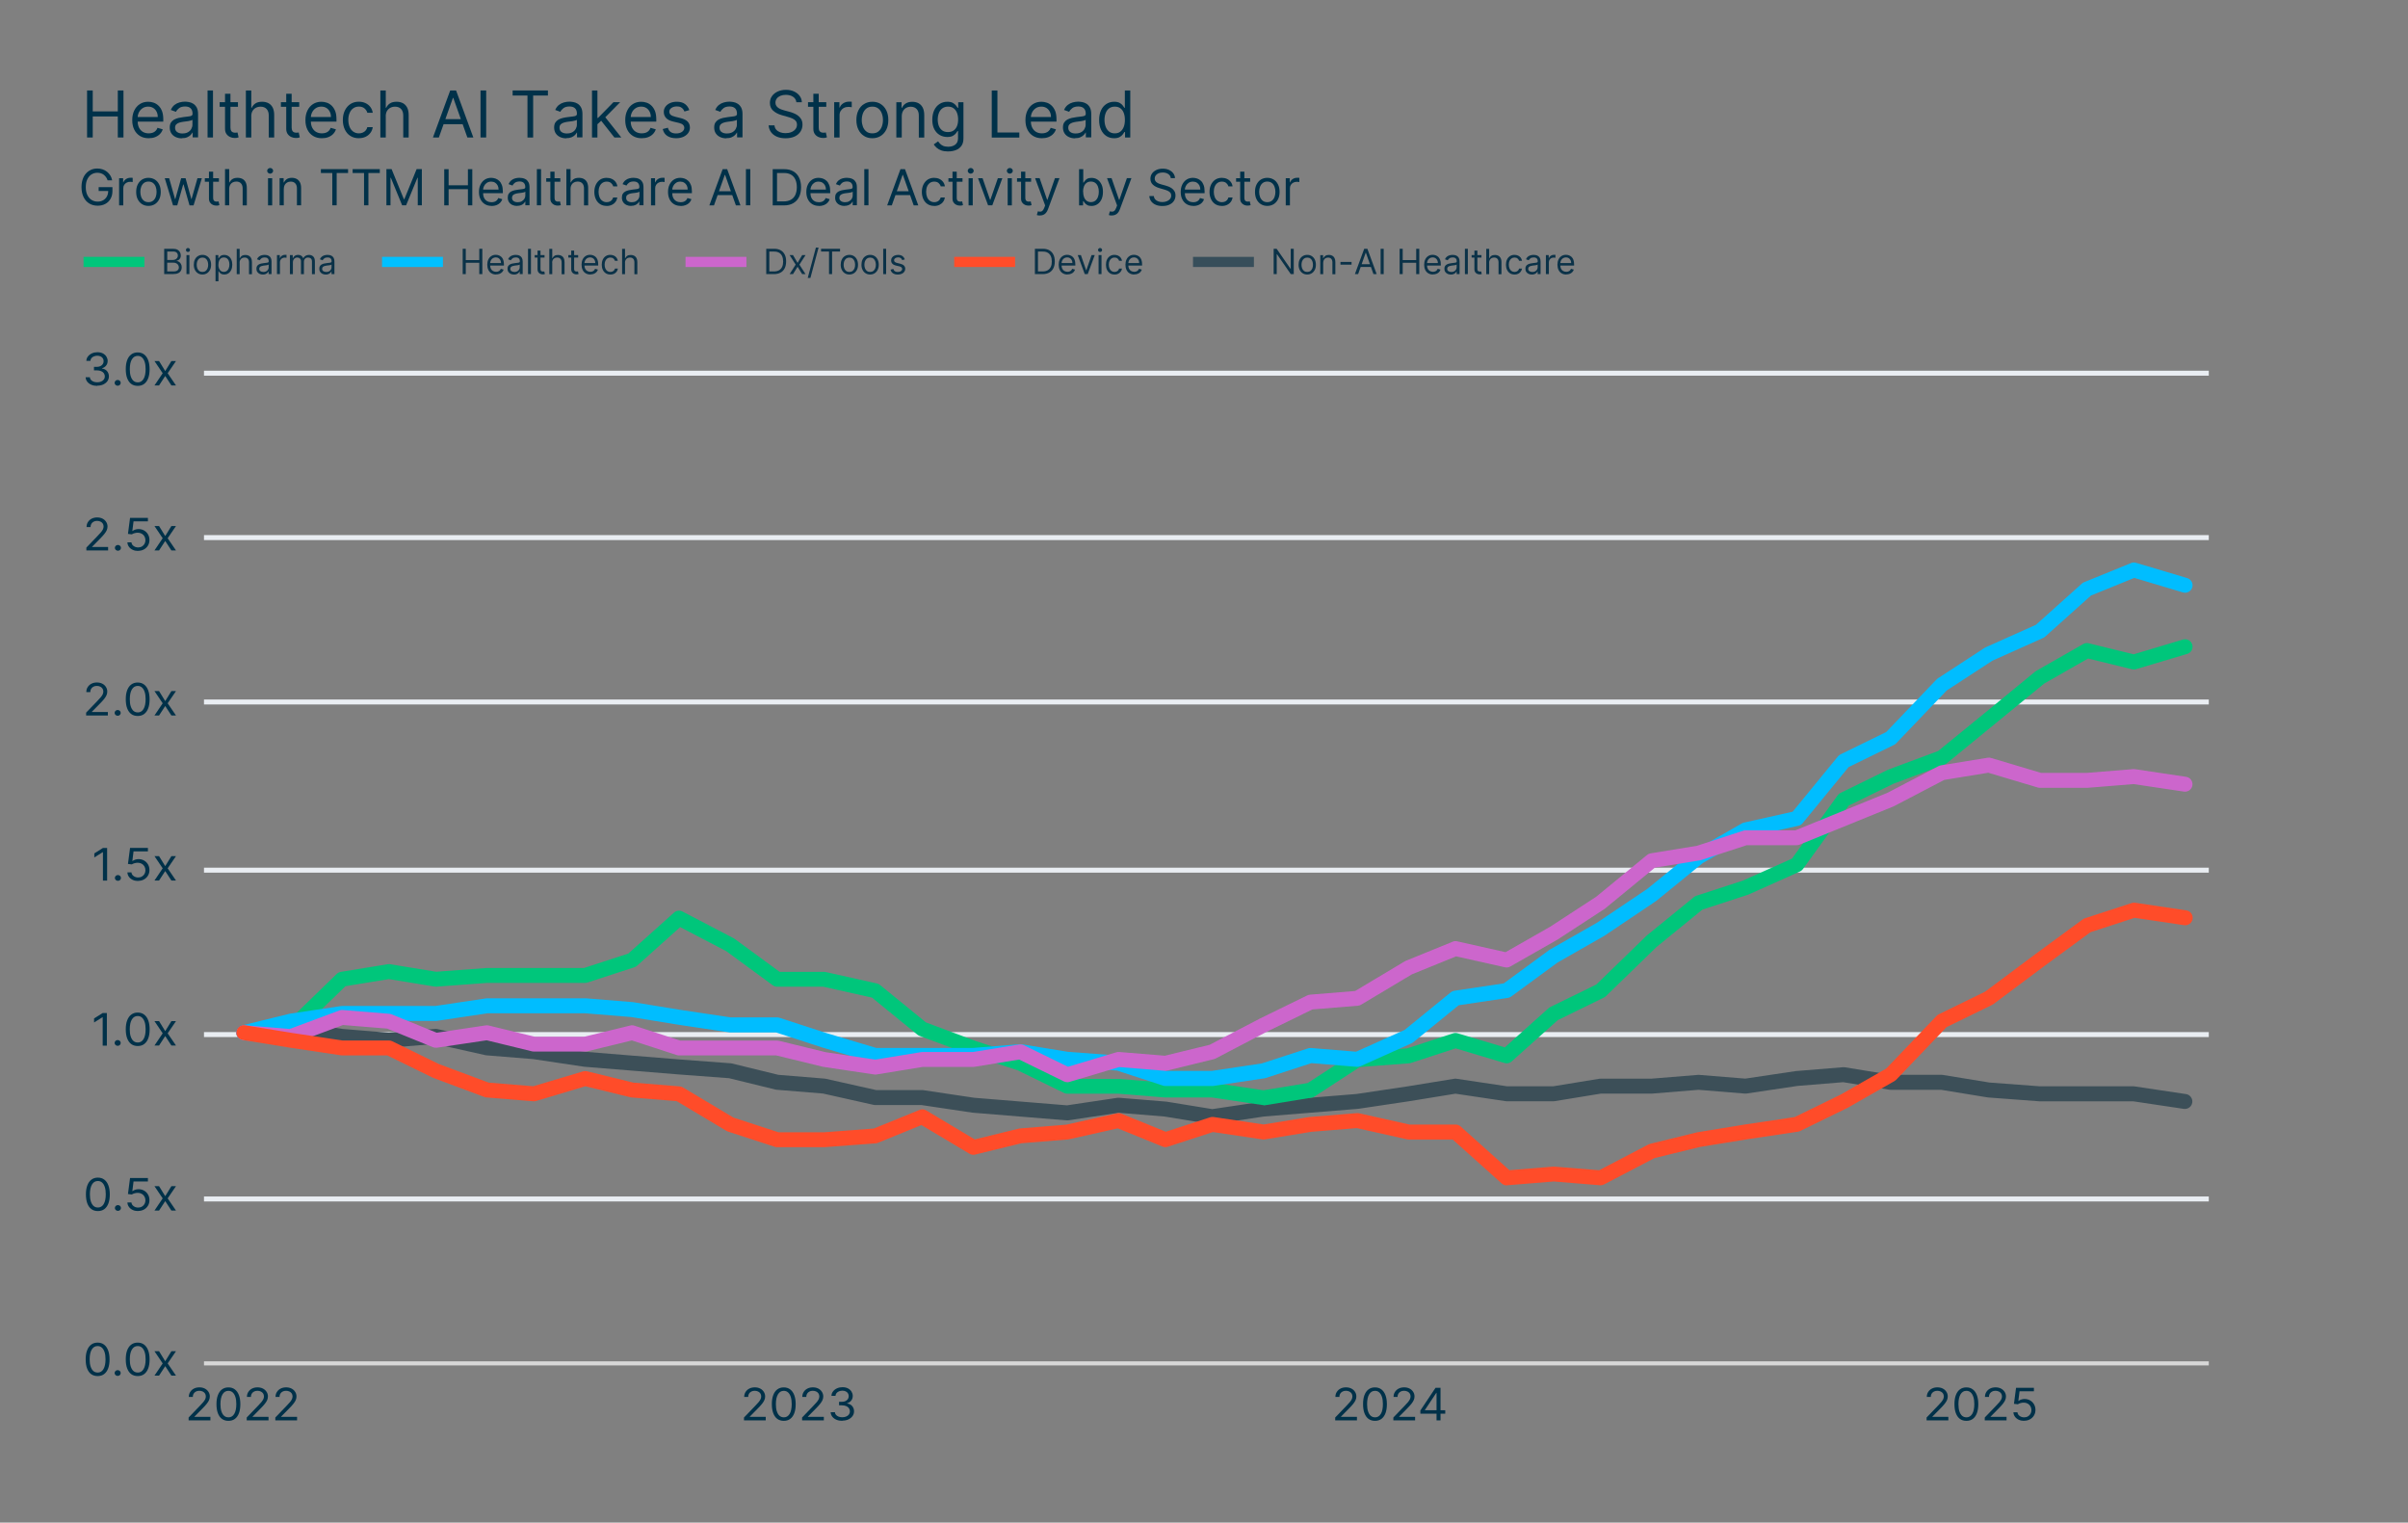 <?xml version="1.0" encoding="utf-8"?>
<svg xmlns="http://www.w3.org/2000/svg" id="Working_Later" viewBox="0 0 484 306">
  <rect x="0" y="0" width="484" height="306" fill="#808080" stroke="none"/>
  <defs>
    <style>.cls-1{fill:#3c4f58;}.cls-2{fill:#e9edf2;}.cls-3{fill:#00bdff;}.cls-4{fill:#ff4c29;}.cls-5{fill:#0b3248;}.cls-6{fill:#d7d7d7;}.cls-7{fill:#c6c;}.cls-8{fill:#c6c;}.cls-9{fill:#00c0ff;}.cls-10{fill:#003149;}.cls-11{fill:#ff4d2a;}.cls-12{fill:#00c67b;}.cls-13{fill:#00c67b;}.cls-14{fill:#374e5a;}</style>
  </defs>
  <path class="cls-10" d="M17.5,27.63v-9.45h1.14v4.21h5.04v-4.21h1.14v9.45h-1.14v-4.23h-5.04v4.23h-1.14Z"/>
  <path class="cls-10" d="M29.89,27.78c-.68,0-1.27-.15-1.77-.46-.49-.3-.87-.73-1.14-1.27-.27-.55-.4-1.18-.4-1.91s.13-1.37.4-1.92c.27-.56.64-.99,1.12-1.3.48-.31,1.04-.47,1.68-.47.37,0,.73.06,1.09.18.36.12.69.32.98.6.3.28.53.64.71,1.09.17.45.26,1.01.26,1.67v.46h-5.47v-.94h4.36c0-.4-.08-.76-.24-1.07s-.38-.56-.67-.74c-.29-.18-.63-.27-1.03-.27-.43,0-.81.11-1.12.32s-.56.49-.73.83c-.17.34-.25.71-.25,1.1v.63c0,.54.09.99.28,1.36.19.37.45.65.78.84s.72.29,1.16.29c.29,0,.55-.04.78-.12s.43-.2.6-.37c.17-.16.3-.37.39-.62l1.05.3c-.11.36-.3.67-.56.94-.26.27-.59.48-.97.63-.38.15-.82.22-1.3.22Z"/>
  <path class="cls-10" d="M36.53,27.8c-.45,0-.86-.09-1.22-.26-.37-.17-.66-.42-.87-.74-.22-.32-.32-.72-.32-1.18,0-.41.08-.74.24-.99s.38-.45.64-.6c.27-.14.56-.25.89-.33.32-.07.65-.13.98-.17.43-.06.78-.1,1.05-.13.27-.03.47-.08.59-.15.12-.07.19-.19.19-.37v-.04c0-.46-.12-.81-.37-1.06-.25-.25-.62-.38-1.12-.38s-.93.11-1.22.34-.5.47-.62.73l-1.04-.37c.19-.43.43-.77.74-1.01.31-.24.65-.41,1.02-.51.37-.1.73-.15,1.09-.15.23,0,.49.03.79.08.3.05.59.16.86.33.28.17.51.42.7.75.19.34.28.79.28,1.35v4.67h-1.09v-.96h-.05c-.07.15-.2.32-.37.49-.17.18-.4.32-.69.45s-.64.18-1.05.18ZM36.69,26.82c.43,0,.79-.08,1.09-.25s.52-.39.67-.66c.15-.27.23-.55.23-.84v-1c-.05.06-.15.11-.3.15-.15.04-.33.08-.54.12s-.4.06-.59.08-.34.04-.46.06c-.28.04-.55.1-.79.18-.24.08-.44.2-.59.36-.15.16-.22.38-.22.66,0,.38.14.66.42.86s.64.29,1.07.29Z"/>
  <path class="cls-10" d="M42.81,18.18v9.45h-1.09v-9.45h1.09Z"/>
  <path class="cls-10" d="M47.83,20.54v.92h-3.68v-.92h3.68ZM45.23,18.84h1.09v6.76c0,.31.05.54.14.69.09.15.21.25.35.3.14.05.29.08.45.08.12,0,.22,0,.3-.02.08-.01.14-.03.18-.03l.22.98c-.07.03-.18.06-.31.09s-.3.04-.5.04c-.31,0-.61-.07-.9-.2-.29-.13-.54-.33-.73-.6-.19-.27-.29-.61-.29-1.02v-7.05Z"/>
  <path class="cls-10" d="M50.51,23.37v4.27h-1.09v-9.45h1.09v3.47h.09c.17-.37.42-.66.75-.88.33-.22.78-.33,1.34-.33.48,0,.91.1,1.27.29s.65.49.85.88c.2.4.3.9.3,1.51v4.51h-1.09v-4.43c0-.56-.15-1-.44-1.31-.29-.31-.69-.46-1.21-.46-.36,0-.68.08-.96.23-.28.15-.5.37-.67.66-.16.29-.24.64-.24,1.05Z"/>
  <path class="cls-10" d="M60.14,20.54v.92h-3.68v-.92h3.68ZM57.53,18.84h1.09v6.76c0,.31.05.54.14.69.09.15.21.25.35.3.14.05.29.08.45.08.12,0,.22,0,.3-.02.08-.01.14-.03.18-.03l.22.98c-.07.03-.18.06-.31.09s-.3.04-.5.04c-.31,0-.61-.07-.9-.2-.29-.13-.54-.33-.73-.6-.19-.27-.29-.61-.29-1.02v-7.05Z"/>
  <path class="cls-10" d="M64.7,27.78c-.68,0-1.27-.15-1.77-.46-.49-.3-.88-.73-1.14-1.27-.27-.55-.4-1.18-.4-1.91s.13-1.37.4-1.92c.27-.56.64-.99,1.12-1.3.48-.31,1.04-.47,1.68-.47.37,0,.73.06,1.09.18.36.12.69.32.98.6.29.28.53.64.71,1.09.18.45.26,1.01.26,1.67v.46h-5.47v-.94h4.36c0-.4-.08-.76-.24-1.07s-.38-.56-.67-.74-.63-.27-1.03-.27c-.43,0-.81.11-1.12.32s-.56.49-.73.83c-.17.34-.25.71-.25,1.1v.63c0,.54.09.99.28,1.36.19.37.45.65.78.84s.72.29,1.16.29c.29,0,.54-.04.78-.12s.43-.2.6-.37c.17-.16.3-.37.39-.62l1.05.3c-.11.36-.3.67-.56.94-.26.27-.58.48-.97.63s-.82.22-1.3.22Z"/>
  <path class="cls-10" d="M72.13,27.78c-.66,0-1.24-.16-1.72-.47s-.85-.75-1.11-1.3c-.26-.55-.39-1.18-.39-1.89s.13-1.36.4-1.91c.27-.55.64-.98,1.12-1.3.48-.31,1.04-.47,1.68-.47.5,0,.95.09,1.35.28s.73.44.98.78c.25.33.41.72.48,1.16h-1.09c-.08-.32-.27-.61-.55-.86-.28-.25-.67-.38-1.15-.38-.42,0-.8.11-1.11.33-.32.22-.57.53-.74.93-.18.4-.27.87-.27,1.4s.09,1.02.26,1.43.42.72.74.95c.32.22.69.34,1.12.34.28,0,.54-.05.77-.15.23-.1.43-.24.59-.42s.27-.41.34-.67h1.09c-.06.42-.21.79-.46,1.13s-.56.6-.96.79c-.4.2-.86.29-1.38.29Z"/>
  <path class="cls-10" d="M77.54,23.37v4.27h-1.09v-9.45h1.09v3.47h.09c.17-.37.42-.66.75-.88.33-.22.78-.33,1.34-.33.48,0,.91.1,1.27.29s.64.49.85.88c.2.4.3.9.3,1.51v4.51h-1.09v-4.43c0-.56-.15-1-.44-1.31-.29-.31-.69-.46-1.21-.46-.36,0-.68.08-.96.23-.28.15-.5.37-.67.66-.16.29-.24.64-.24,1.05Z"/>
  <path class="cls-10" d="M88.22,27.63h-1.2l3.47-9.45h1.18l3.47,9.45h-1.2l-2.83-7.96h-.07l-2.83,7.96ZM88.67,23.94h4.84v1.02h-4.84v-1.02Z"/>
  <path class="cls-10" d="M97.72,18.18v9.45h-1.14v-9.45h1.14Z"/>
  <path class="cls-10" d="M103.04,19.2v-1.02h7.09v1.02h-2.97v8.44h-1.14v-8.44h-2.97Z"/>
  <path class="cls-10" d="M113.79,27.8c-.45,0-.86-.09-1.22-.26-.37-.17-.66-.42-.87-.74-.21-.32-.32-.72-.32-1.18,0-.41.08-.74.24-.99s.37-.45.64-.6c.27-.14.56-.25.89-.33s.65-.13.98-.17c.43-.06.78-.1,1.05-.13.27-.03.47-.08.59-.15.12-.07.19-.19.19-.37v-.04c0-.46-.12-.81-.37-1.06-.25-.25-.62-.38-1.12-.38s-.93.11-1.22.34c-.29.23-.5.47-.62.73l-1.03-.37c.18-.43.43-.77.74-1.01.31-.24.65-.41,1.02-.51.37-.1.73-.15,1.09-.15.23,0,.49.03.79.08.3.05.58.16.86.33.28.17.51.42.69.75.19.34.28.79.28,1.35v4.67h-1.09v-.96h-.05c-.07.15-.2.32-.37.49-.17.18-.4.32-.69.45-.29.12-.64.18-1.05.18ZM113.96,26.82c.43,0,.79-.08,1.09-.25s.52-.39.67-.66c.15-.27.23-.55.23-.84v-1c-.04.06-.15.11-.3.15-.16.04-.33.08-.54.12-.2.03-.4.06-.59.08s-.34.04-.46.06c-.28.04-.55.1-.79.18s-.44.2-.59.36-.22.38-.22.66c0,.38.14.66.42.86.28.19.64.29,1.07.29Z"/>
  <path class="cls-10" d="M118.99,27.63v-9.45h1.09v9.45h-1.09ZM120,25.05l-.02-1.35h.22l3.1-3.16h1.35l-3.3,3.34h-.09l-1.26,1.16ZM123.49,27.63l-2.77-3.51.78-.76,3.38,4.27h-1.38Z"/>
  <path class="cls-10" d="M128.98,27.78c-.68,0-1.27-.15-1.77-.46-.49-.3-.88-.73-1.14-1.27s-.4-1.18-.4-1.91.13-1.37.4-1.92c.27-.56.64-.99,1.12-1.3.48-.31,1.04-.47,1.68-.47.37,0,.73.06,1.09.18s.69.32.98.6c.29.28.53.64.71,1.09.17.45.26,1.01.26,1.67v.46h-5.46v-.94h4.36c0-.4-.08-.76-.24-1.07-.16-.31-.38-.56-.67-.74s-.63-.27-1.03-.27c-.43,0-.81.11-1.12.32-.32.21-.56.49-.73.83-.17.34-.25.71-.25,1.1v.63c0,.54.09.99.28,1.36.19.37.45.65.78.84.33.19.72.29,1.16.29.29,0,.54-.04.78-.12s.43-.2.6-.37c.17-.16.3-.37.39-.62l1.05.3c-.11.36-.3.67-.56.94-.26.27-.58.48-.97.63s-.82.22-1.3.22Z"/>
  <path class="cls-10" d="M138.55,22.13l-.98.28c-.06-.16-.15-.32-.27-.48-.12-.16-.28-.28-.48-.39s-.46-.15-.78-.15c-.43,0-.79.1-1.08.3-.29.2-.43.45-.43.75,0,.27.1.48.29.64.2.16.51.29.92.39l1.05.26c.63.15,1.11.39,1.42.7.31.32.46.72.46,1.22,0,.41-.12.77-.35,1.09-.23.32-.56.57-.97.76-.41.18-.9.28-1.45.28-.72,0-1.32-.16-1.79-.47-.47-.31-.77-.77-.9-1.38l1.03-.26c.1.38.29.67.56.86s.64.29,1.08.29c.51,0,.91-.11,1.21-.33.3-.22.45-.48.45-.78,0-.25-.09-.45-.26-.62-.17-.17-.44-.29-.79-.38l-1.18-.28c-.65-.15-1.13-.39-1.43-.72s-.46-.73-.46-1.22c0-.4.11-.75.34-1.06s.54-.55.93-.72c.39-.18.84-.26,1.34-.26.7,0,1.25.15,1.66.46.4.31.69.71.86,1.22Z"/>
  <path class="cls-10" d="M145.96,27.8c-.45,0-.86-.09-1.22-.26-.37-.17-.66-.42-.87-.74-.22-.32-.32-.72-.32-1.18,0-.41.08-.74.24-.99s.38-.45.64-.6c.27-.14.56-.25.89-.33.32-.07.65-.13.98-.17.43-.06.78-.1,1.05-.13.27-.03.47-.08.59-.15.12-.07.19-.19.19-.37v-.04c0-.46-.12-.81-.37-1.06-.25-.25-.62-.38-1.12-.38s-.93.11-1.22.34-.5.47-.62.73l-1.04-.37c.19-.43.43-.77.74-1.01.31-.24.65-.41,1.02-.51.37-.1.73-.15,1.09-.15.23,0,.49.03.79.08.3.05.59.16.86.33.28.17.51.42.7.75.19.34.28.79.28,1.35v4.67h-1.09v-.96h-.05c-.07.15-.2.32-.37.49-.17.18-.4.32-.69.45s-.64.18-1.05.18ZM146.12,26.82c.43,0,.79-.08,1.09-.25s.52-.39.67-.66c.15-.27.23-.55.23-.84v-1c-.05.06-.15.11-.3.15-.15.04-.33.08-.54.12s-.4.06-.59.08-.34.04-.46.06c-.28.04-.55.1-.79.18-.24.08-.44.2-.59.36-.15.16-.22.38-.22.66,0,.38.14.66.42.86s.64.29,1.07.29Z"/>
  <path class="cls-10" d="M160.07,20.54c-.06-.47-.28-.83-.67-1.09-.39-.26-.88-.39-1.45-.39-.42,0-.78.07-1.1.2-.31.14-.56.32-.73.56-.17.24-.26.51-.26.81,0,.25.06.47.18.65.12.18.28.33.47.45.19.12.39.22.6.29.21.08.4.14.58.18l.96.26c.25.06.52.15.82.27.3.11.59.27.87.46.28.2.51.45.69.75s.27.68.27,1.12c0,.51-.13.97-.4,1.39-.27.41-.65.74-1.16.98-.51.24-1.13.36-1.85.36-.68,0-1.26-.11-1.76-.33-.49-.22-.88-.52-1.16-.91-.28-.39-.44-.84-.48-1.36h1.18c.03.36.15.65.36.88s.48.4.8.52c.33.11.68.17,1.05.17.44,0,.83-.07,1.18-.21s.62-.34.83-.6.3-.56.3-.9c0-.31-.09-.57-.26-.77s-.41-.36-.69-.48-.59-.23-.93-.32l-1.16-.33c-.74-.21-1.32-.52-1.75-.91-.43-.39-.65-.91-.65-1.55,0-.53.14-.99.43-1.39.29-.4.68-.7,1.16-.92.49-.22,1.03-.33,1.64-.33s1.15.11,1.62.33c.47.22.85.51,1.13.89.28.38.43.8.44,1.28h-1.11Z"/>
  <path class="cls-10" d="M166.08,20.54v.92h-3.67v-.92h3.67ZM163.47,18.84h1.09v6.76c0,.31.04.54.14.69.09.15.21.25.35.3.14.05.29.08.46.08.12,0,.22,0,.3-.02s.14-.03.18-.03l.22.98c-.07.03-.18.06-.31.09s-.3.04-.5.04c-.31,0-.61-.07-.9-.2-.29-.13-.54-.33-.73-.6-.19-.27-.29-.61-.29-1.02v-7.05Z"/>
  <path class="cls-10" d="M167.67,27.63v-7.09h1.05v1.07h.07c.13-.35.36-.64.7-.85.34-.22.72-.33,1.14-.33.08,0,.18,0,.3,0,.12,0,.21,0,.27.01v1.11s-.12-.02-.25-.04-.27-.03-.41-.03c-.35,0-.65.07-.92.21s-.48.34-.64.59c-.16.25-.23.54-.23.86v4.49h-1.09Z"/>
  <path class="cls-10" d="M175.34,27.78c-.64,0-1.2-.15-1.68-.46-.48-.3-.86-.73-1.13-1.28s-.4-1.19-.4-1.92.13-1.38.4-1.93.64-.98,1.13-1.28c.48-.3,1.04-.46,1.68-.46s1.2.15,1.68.46c.48.3.86.73,1.13,1.28.27.55.4,1.2.4,1.93s-.13,1.37-.4,1.92c-.27.55-.65.97-1.13,1.28-.48.3-1.04.46-1.68.46ZM175.34,26.8c.49,0,.89-.12,1.2-.37.31-.25.55-.58.7-.98.15-.41.23-.85.23-1.32s-.08-.92-.23-1.33c-.15-.41-.38-.74-.7-.99-.31-.25-.71-.38-1.2-.38s-.89.13-1.2.38c-.31.25-.55.58-.7.99-.15.41-.23.85-.23,1.33s.08.91.23,1.32c.15.41.38.73.7.98.31.25.71.37,1.2.37Z"/>
  <path class="cls-10" d="M181.25,23.37v4.27h-1.09v-7.09h1.05v1.11h.09c.17-.36.42-.65.76-.87.34-.22.78-.33,1.31-.33.48,0,.9.1,1.26.29.36.2.64.49.84.89.2.4.3.9.3,1.5v4.51h-1.09v-4.43c0-.56-.14-.99-.43-1.3-.29-.31-.69-.47-1.19-.47-.35,0-.66.08-.93.23-.27.15-.49.37-.64.66-.16.29-.24.64-.24,1.05Z"/>
  <path class="cls-10" d="M190.58,30.44c-.53,0-.98-.07-1.36-.2-.38-.13-.69-.31-.94-.53-.25-.22-.45-.45-.6-.69l.87-.61c.1.13.22.28.37.45.15.17.36.31.62.44.26.12.61.19,1.04.19.57,0,1.04-.14,1.42-.42.37-.28.56-.71.56-1.3v-1.44h-.09c-.08.13-.19.29-.34.48-.15.19-.36.36-.63.5-.27.15-.64.22-1.1.22-.57,0-1.09-.14-1.54-.41-.46-.27-.81-.66-1.08-1.18s-.39-1.15-.39-1.88.13-1.36.38-1.9.61-.96,1.07-1.26.98-.45,1.58-.45c.46,0,.83.08,1.1.23.27.15.48.32.63.52.15.19.26.35.34.47h.11v-1.13h1.05v7.29c0,.61-.14,1.11-.41,1.49-.28.38-.65.67-1.11.84-.46.18-.98.27-1.54.27ZM190.54,26.54c.44,0,.81-.1,1.11-.3.3-.2.53-.49.69-.86.16-.38.24-.82.24-1.35s-.08-.96-.23-1.35c-.15-.39-.38-.7-.68-.92s-.67-.33-1.12-.33-.84.12-1.15.35-.54.55-.69.94c-.15.39-.23.83-.23,1.31s.08.93.23,1.3c.16.38.39.67.69.89s.69.32,1.14.32Z"/>
  <path class="cls-10" d="M199.34,27.63v-9.45h1.14v8.44h4.4v1.02h-5.54Z"/>
  <path class="cls-10" d="M209.42,27.78c-.68,0-1.27-.15-1.77-.46-.49-.3-.87-.73-1.14-1.27s-.4-1.18-.4-1.91.13-1.37.4-1.92c.27-.56.64-.99,1.12-1.3.48-.31,1.04-.47,1.68-.47.37,0,.73.06,1.09.18.36.12.69.32.98.6s.53.64.71,1.09c.18.45.26,1.01.26,1.67v.46h-5.47v-.94h4.36c0-.4-.08-.76-.24-1.07-.16-.31-.38-.56-.67-.74-.29-.18-.63-.27-1.03-.27-.43,0-.81.11-1.12.32-.31.21-.56.49-.73.83-.17.34-.25.71-.25,1.1v.63c0,.54.09.99.28,1.36.19.37.45.65.78.84.33.19.72.29,1.16.29.29,0,.55-.04.78-.12s.43-.2.6-.37c.17-.16.3-.37.39-.62l1.05.3c-.11.36-.3.67-.56.94-.26.27-.58.48-.97.63-.38.15-.82.22-1.3.22Z"/>
  <path class="cls-10" d="M216.06,27.8c-.45,0-.86-.09-1.22-.26-.37-.17-.66-.42-.87-.74-.21-.32-.32-.72-.32-1.18,0-.41.08-.74.24-.99s.37-.45.64-.6c.27-.14.56-.25.89-.33.33-.07.65-.13.98-.17.43-.06.78-.1,1.05-.13.27-.03.47-.08.59-.15s.19-.19.19-.37v-.04c0-.46-.12-.81-.37-1.06-.25-.25-.62-.38-1.12-.38s-.93.11-1.22.34-.5.47-.62.73l-1.03-.37c.18-.43.43-.77.74-1.01.31-.24.65-.41,1.02-.51.37-.1.73-.15,1.09-.15.23,0,.49.03.79.08.3.05.58.16.86.33.28.17.51.42.69.75s.28.79.28,1.35v4.67h-1.09v-.96h-.06c-.07.15-.2.32-.37.49s-.4.32-.69.45-.64.18-1.05.18ZM216.22,26.82c.43,0,.79-.08,1.09-.25s.52-.39.67-.66c.15-.27.23-.55.23-.84v-1c-.05.06-.15.11-.3.15-.16.04-.33.08-.54.12s-.4.06-.59.08c-.19.02-.34.04-.46.06-.28.04-.55.1-.79.18-.25.08-.44.2-.59.36-.15.16-.22.38-.22.66,0,.38.14.66.42.86s.64.29,1.07.29Z"/>
  <path class="cls-10" d="M223.93,27.78c-.59,0-1.11-.15-1.57-.45-.45-.3-.81-.73-1.06-1.27-.26-.55-.38-1.2-.38-1.95s.13-1.39.38-1.94c.25-.55.61-.97,1.07-1.27.46-.3.98-.45,1.58-.45.46,0,.83.08,1.1.23s.48.32.62.52c.14.19.25.35.33.47h.09v-3.49h1.09v9.45h-1.05v-1.09h-.13c-.08.13-.19.29-.34.49-.15.2-.36.37-.63.52-.27.15-.64.23-1.09.23ZM224.07,26.8c.44,0,.81-.11,1.11-.34.3-.23.53-.55.69-.96.16-.41.23-.88.23-1.42s-.08-.99-.23-1.39c-.15-.4-.38-.71-.68-.93-.3-.22-.67-.33-1.12-.33s-.84.12-1.15.35c-.31.24-.54.55-.69.96-.15.4-.23.85-.23,1.35s.08.96.23,1.37c.15.41.39.74.69.98.31.24.69.36,1.14.36Z"/>
  <path class="cls-10" d="M21.64,36.27c-.08-.24-.18-.45-.31-.64-.13-.19-.28-.35-.45-.49-.17-.13-.37-.24-.59-.31-.22-.07-.46-.11-.72-.11-.43,0-.82.11-1.18.33-.35.22-.63.55-.84.98-.21.43-.31.96-.31,1.59s.11,1.16.32,1.59.5.76.86.98.76.33,1.21.33c.42,0,.78-.09,1.1-.27s.57-.43.75-.76c.18-.33.27-.71.27-1.16l.27.06h-2.19v-.78h2.77v.78c0,.6-.13,1.12-.38,1.56-.25.44-.6.79-1.05,1.03-.45.24-.96.36-1.54.36-.64,0-1.21-.15-1.7-.45-.49-.3-.87-.73-1.14-1.29-.27-.56-.41-1.22-.41-1.99,0-.58.08-1.09.23-1.55.15-.46.37-.85.66-1.18s.62-.57,1.01-.75.82-.26,1.28-.26c.38,0,.74.06,1.07.17.33.11.63.28.89.49s.48.46.66.75c.17.29.3.61.36.96h-.91Z"/>
  <path class="cls-10" d="M23.94,41.27v-5.45h.81v.82h.06c.1-.27.28-.49.54-.66s.55-.25.88-.25c.06,0,.14,0,.23,0s.16,0,.21.01v.85s-.09-.02-.19-.03c-.1-.02-.21-.02-.32-.02-.26,0-.5.05-.71.17-.21.11-.37.26-.49.45s-.18.41-.18.66v3.45h-.84Z"/>
  <path class="cls-10" d="M29.84,41.38c-.49,0-.92-.12-1.29-.35-.37-.23-.66-.56-.87-.98s-.31-.91-.31-1.48.1-1.06.31-1.49c.21-.42.5-.75.87-.99.37-.23.8-.35,1.29-.35s.92.12,1.29.35c.37.23.66.56.87.99.21.42.31.92.31,1.49s-.1,1.06-.31,1.48-.5.75-.87.98c-.37.23-.8.35-1.29.35ZM29.84,40.63c.37,0,.68-.1.92-.29.24-.19.42-.44.54-.76.12-.31.17-.65.17-1.02s-.06-.7-.17-1.02c-.12-.31-.29-.57-.54-.76-.24-.19-.55-.29-.92-.29s-.68.1-.92.29c-.24.19-.42.45-.54.76-.12.31-.17.65-.17,1.02s.06.7.17,1.02c.12.31.29.56.54.76.24.19.55.29.92.29Z"/>
  <path class="cls-10" d="M34.78,41.27l-1.66-5.45h.88l1.18,4.18h.06l1.17-4.18h.89l1.15,4.16h.06l1.18-4.16h.88l-1.66,5.45h-.82l-1.19-4.19h-.08l-1.19,4.19h-.82Z"/>
  <path class="cls-10" d="M44,35.81v.71h-2.83v-.71h2.83ZM42,34.5h.84v5.2c0,.24.03.41.1.53.07.12.16.2.27.23s.23.06.35.06c.09,0,.17,0,.23-.02.06-.01.11-.02.14-.03l.17.75c-.06.02-.14.04-.24.07s-.23.03-.39.03c-.24,0-.47-.05-.69-.15-.23-.1-.41-.26-.56-.47-.15-.21-.22-.47-.22-.79v-5.43Z"/>
  <path class="cls-10" d="M46.07,37.98v3.28h-.84v-7.27h.84v2.67h.07c.13-.28.32-.51.58-.67.26-.17.6-.25,1.03-.25.37,0,.7.07.98.22s.5.37.65.68c.15.3.23.69.23,1.16v3.47h-.84v-3.41c0-.43-.11-.77-.34-1.01-.22-.24-.53-.36-.93-.36-.27,0-.52.06-.74.17-.22.12-.39.29-.51.51s-.19.49-.19.81Z"/>
  <path class="cls-10" d="M54.3,34.9c-.16,0-.3-.06-.42-.17-.12-.11-.18-.24-.18-.4s.06-.29.18-.4.26-.17.42-.17.3.06.42.17.18.25.18.4-.06.29-.18.4c-.12.11-.26.17-.42.17ZM53.87,41.27v-5.45h.84v5.45h-.84Z"/>
  <path class="cls-10" d="M57.04,37.98v3.28h-.84v-5.45h.81v.85h.07c.13-.28.32-.5.58-.67.26-.17.6-.25,1.01-.25.37,0,.69.08.97.23.28.15.49.38.65.68.15.3.23.69.23,1.15v3.47h-.84v-3.41c0-.43-.11-.76-.33-1-.22-.24-.53-.36-.92-.36-.27,0-.51.06-.71.17-.21.12-.38.29-.5.51-.12.22-.18.49-.18.81Z"/>
  <path class="cls-10" d="M64.5,34.77v-.78h5.46v.78h-2.29v6.49h-.88v-6.49h-2.29Z"/>
  <path class="cls-10" d="M70.88,34.77v-.78h5.46v.78h-2.29v6.49h-.88v-6.49h-2.29Z"/>
  <path class="cls-10" d="M77.66,33.99h1.05l2.47,6.04h.09l2.47-6.04h1.05v7.27h-.82v-5.53h-.07l-2.27,5.53h-.8l-2.27-5.53h-.07v5.53h-.82v-7.27Z"/>
  <path class="cls-10" d="M89.29,41.27v-7.27h.88v3.24h3.88v-3.24h.88v7.27h-.88v-3.25h-3.88v3.25h-.88Z"/>
  <path class="cls-10" d="M98.82,41.38c-.53,0-.98-.12-1.36-.35-.38-.23-.67-.56-.88-.98-.21-.42-.31-.91-.31-1.47s.1-1.05.31-1.48.49-.76.86-1c.37-.24.8-.36,1.29-.36.28,0,.56.05.84.14.28.09.53.25.76.46.23.21.41.49.54.84.13.35.2.78.2,1.29v.35h-4.21v-.72h3.35c0-.31-.06-.58-.18-.82-.12-.24-.29-.43-.52-.57-.22-.14-.49-.21-.79-.21-.33,0-.62.08-.87.25s-.43.38-.56.64c-.13.26-.2.54-.2.85v.48c0,.41.07.76.21,1.05.14.29.34.5.6.65s.55.22.89.22c.22,0,.42-.03.6-.09.18-.06.33-.16.46-.28.13-.13.23-.28.3-.47l.81.23c-.08.27-.23.52-.43.72s-.45.37-.75.48c-.29.11-.63.17-1,.17Z"/>
  <path class="cls-10" d="M103.92,41.39c-.35,0-.66-.07-.94-.2s-.51-.32-.67-.57c-.17-.25-.25-.55-.25-.91,0-.31.06-.57.18-.76.12-.2.29-.35.49-.46.21-.11.43-.19.68-.25.25-.06.5-.1.76-.13.33-.04.6-.08.81-.1.21-.02.36-.06.46-.12.1-.05.14-.15.14-.28v-.03c0-.35-.1-.62-.29-.82-.19-.19-.48-.29-.86-.29s-.71.09-.94.26c-.23.17-.39.36-.48.56l-.79-.28c.14-.33.33-.59.57-.78.24-.19.5-.32.78-.39.28-.07.56-.11.84-.11.18,0,.38.02.61.06s.45.13.66.25.39.32.54.58c.14.26.21.6.21,1.04v3.59h-.84v-.74h-.04c-.06.12-.15.25-.28.38-.13.14-.31.25-.53.34s-.49.14-.81.14ZM104.05,40.64c.33,0,.61-.06.84-.2s.4-.3.52-.5.18-.42.18-.65v-.77s-.11.08-.23.12c-.12.03-.26.06-.41.09-.16.02-.31.05-.45.06-.15.02-.26.03-.35.04-.22.03-.42.07-.61.14-.19.06-.34.16-.46.28-.11.12-.17.29-.17.51,0,.29.11.51.33.66.22.15.49.22.83.22Z"/>
  <path class="cls-10" d="M108.75,33.99v7.27h-.84v-7.27h.84Z"/>
  <path class="cls-10" d="M112.62,35.81v.71h-2.83v-.71h2.83ZM110.62,34.5h.84v5.2c0,.24.04.41.1.53s.16.2.27.23c.11.04.23.06.35.06.09,0,.17,0,.23-.02.06-.01.11-.02.14-.03l.17.75c-.06.02-.14.04-.24.07-.1.02-.23.03-.39.03-.24,0-.47-.05-.69-.15-.23-.1-.41-.26-.56-.47s-.22-.47-.22-.79v-5.43Z"/>
  <path class="cls-10" d="M114.68,37.98v3.28h-.84v-7.27h.84v2.67h.07c.13-.28.32-.51.58-.67.26-.17.6-.25,1.03-.25.37,0,.7.07.98.22s.5.37.65.68c.15.3.23.69.23,1.16v3.47h-.84v-3.41c0-.43-.11-.77-.34-1.01-.22-.24-.53-.36-.93-.36-.27,0-.52.06-.74.17-.22.12-.39.29-.51.51s-.19.49-.19.81Z"/>
  <path class="cls-10" d="M121.93,41.38c-.51,0-.95-.12-1.32-.36-.37-.24-.65-.57-.85-1-.2-.42-.3-.91-.3-1.45s.1-1.04.31-1.47c.21-.42.49-.76.86-1,.37-.24.8-.36,1.29-.36.38,0,.73.07,1.04.21.31.14.56.34.76.6.2.26.32.55.37.9h-.84c-.06-.25-.21-.47-.42-.66-.22-.19-.51-.29-.88-.29-.33,0-.61.08-.86.25-.25.17-.44.41-.57.71-.14.31-.21.67-.21,1.08s.07.79.2,1.1c.13.31.32.56.57.73.24.17.53.26.86.26.22,0,.42-.04.59-.11s.33-.18.45-.33.21-.31.26-.51h.84c-.05.32-.16.61-.35.87-.19.26-.43.46-.74.61-.3.15-.66.23-1.06.23Z"/>
  <path class="cls-10" d="M126.86,41.39c-.35,0-.66-.07-.94-.2-.28-.13-.51-.32-.67-.57-.17-.25-.25-.55-.25-.91,0-.31.06-.57.18-.76.12-.2.29-.35.49-.46.21-.11.43-.19.68-.25s.5-.1.75-.13c.33-.04.6-.08.81-.1s.36-.06.46-.12c.1-.05.14-.15.14-.28v-.03c0-.35-.09-.62-.29-.82-.19-.19-.48-.29-.87-.29s-.71.09-.94.26c-.23.17-.39.36-.48.56l-.79-.28c.14-.33.33-.59.57-.78.24-.19.5-.32.78-.39.28-.07.56-.11.84-.11.17,0,.38.02.61.06s.45.13.66.25c.21.13.39.32.53.58.14.26.21.6.21,1.04v3.59h-.84v-.74h-.04c-.06.12-.15.25-.29.38-.13.14-.31.25-.53.34-.22.09-.49.14-.81.14ZM126.99,40.64c.33,0,.61-.06.84-.2s.4-.3.52-.5.18-.42.18-.65v-.77s-.11.08-.23.12c-.12.03-.26.06-.41.09s-.31.05-.45.06c-.15.02-.26.03-.35.04-.22.03-.42.07-.61.14-.19.06-.34.16-.46.28s-.17.29-.17.51c0,.29.11.51.32.66.22.15.49.22.83.22Z"/>
  <path class="cls-10" d="M130.85,41.27v-5.45h.81v.82h.06c.1-.27.28-.49.54-.66s.55-.25.88-.25c.06,0,.14,0,.23,0s.16,0,.21.01v.85s-.09-.02-.19-.03c-.1-.02-.21-.02-.32-.02-.27,0-.5.05-.71.17-.21.11-.37.26-.49.45-.12.19-.18.41-.18.66v3.45h-.84Z"/>
  <path class="cls-10" d="M136.82,41.38c-.53,0-.98-.12-1.36-.35-.38-.23-.67-.56-.88-.98-.2-.42-.31-.91-.31-1.47s.1-1.05.31-1.48c.21-.43.49-.76.86-1s.8-.36,1.29-.36c.28,0,.56.05.84.14.28.09.53.25.76.46.23.21.41.49.54.84.13.35.2.78.2,1.29v.35h-4.2v-.72h3.35c0-.31-.06-.58-.18-.82-.12-.24-.29-.43-.52-.57s-.49-.21-.79-.21c-.33,0-.62.08-.86.25-.24.16-.43.38-.56.64-.13.26-.2.54-.2.85v.48c0,.41.07.76.21,1.05.14.29.34.5.6.65s.55.22.89.22c.22,0,.42-.03.6-.09.18-.06.33-.16.46-.28.13-.13.23-.28.3-.47l.81.23c-.09.27-.23.52-.43.72s-.45.37-.75.48-.63.17-1,.17Z"/>
  <path class="cls-10" d="M143.5,41.27h-.92l2.67-7.27h.91l2.67,7.27h-.92l-2.17-6.12h-.06l-2.17,6.12ZM143.85,38.43h3.72v.78h-3.72v-.78Z"/>
  <path class="cls-10" d="M150.81,33.99v7.27h-.88v-7.27h.88Z"/>
  <path class="cls-10" d="M157.55,41.27h-2.24v-7.27h2.34c.71,0,1.31.15,1.81.44s.89.71,1.15,1.25.4,1.19.4,1.94-.13,1.41-.4,1.95c-.27.55-.66.96-1.18,1.26s-1.14.44-1.88.44ZM156.18,40.48h1.31c.6,0,1.1-.12,1.5-.35.39-.23.69-.56.88-.99.19-.43.29-.94.29-1.53s-.1-1.09-.29-1.52c-.19-.43-.48-.75-.86-.98-.38-.23-.86-.34-1.42-.34h-1.41v5.71Z"/>
  <path class="cls-10" d="M164.62,41.38c-.53,0-.98-.12-1.36-.35-.38-.23-.67-.56-.88-.98-.21-.42-.31-.91-.31-1.47s.1-1.05.31-1.48.49-.76.86-1,.8-.36,1.29-.36c.28,0,.56.05.84.14s.53.25.76.46c.23.21.41.49.54.84.14.35.2.78.2,1.29v.35h-4.21v-.72h3.35c0-.31-.06-.58-.18-.82-.12-.24-.29-.43-.52-.57s-.49-.21-.79-.21c-.33,0-.62.08-.87.25-.24.16-.43.38-.56.64-.13.26-.2.54-.2.85v.48c0,.41.07.76.21,1.05.14.29.34.5.6.65s.55.22.89.22c.22,0,.42-.03.6-.09.18-.06.33-.16.46-.28.13-.13.23-.28.3-.47l.81.23c-.08.27-.23.52-.43.72-.2.21-.45.37-.75.48s-.63.17-1,.17Z"/>
  <path class="cls-10" d="M169.72,41.39c-.35,0-.66-.07-.94-.2s-.51-.32-.67-.57c-.17-.25-.25-.55-.25-.91,0-.31.06-.57.18-.76.12-.2.29-.35.49-.46.21-.11.43-.19.68-.25.25-.06.5-.1.76-.13.33-.04.6-.08.81-.1.21-.02.36-.06.46-.12.1-.05.14-.15.14-.28v-.03c0-.35-.1-.62-.29-.82-.19-.19-.48-.29-.86-.29s-.71.09-.94.26c-.23.17-.39.36-.48.56l-.79-.28c.14-.33.33-.59.57-.78.24-.19.5-.32.78-.39.28-.07.56-.11.84-.11.18,0,.38.02.61.06s.45.13.66.25.39.32.54.58c.14.26.21.6.21,1.04v3.59h-.84v-.74h-.04c-.06.12-.15.25-.28.38-.13.14-.31.25-.53.34s-.49.14-.81.14ZM169.85,40.64c.33,0,.61-.06.84-.2s.4-.3.52-.5.18-.42.18-.65v-.77s-.11.08-.23.12c-.12.03-.26.06-.41.09-.16.02-.31.05-.45.06-.15.02-.26.03-.35.04-.22.03-.42.07-.61.14-.19.06-.34.16-.46.28-.11.12-.17.29-.17.51,0,.29.11.51.33.66.22.15.49.22.83.22Z"/>
  <path class="cls-10" d="M174.56,33.99v7.27h-.84v-7.27h.84Z"/>
  <path class="cls-10" d="M179.24,41.27h-.92l2.67-7.27h.91l2.67,7.27h-.92l-2.17-6.12h-.06l-2.17,6.12ZM179.58,38.43h3.72v.78h-3.72v-.78Z"/>
  <path class="cls-10" d="M187.76,41.38c-.51,0-.95-.12-1.32-.36-.37-.24-.65-.57-.85-1s-.3-.91-.3-1.45.1-1.04.31-1.47c.21-.42.49-.76.86-1s.8-.36,1.29-.36c.38,0,.73.07,1.04.21.31.14.56.34.76.6.2.26.32.55.37.9h-.84c-.06-.25-.21-.47-.42-.66s-.51-.29-.88-.29c-.33,0-.61.08-.86.25-.24.17-.44.41-.57.71s-.2.67-.2,1.08.07.79.2,1.1c.13.31.32.56.57.73s.53.26.86.26c.22,0,.42-.04.59-.11s.33-.18.45-.33.21-.31.26-.51h.84c-.05.32-.16.61-.35.87-.19.26-.43.46-.73.61s-.66.23-1.06.23Z"/>
  <path class="cls-10" d="M193.46,35.81v.71h-2.83v-.71h2.83ZM191.46,34.5h.84v5.2c0,.24.03.41.1.53s.16.2.27.23c.11.04.23.06.35.06.09,0,.17,0,.23-.02.06-.01.11-.02.14-.03l.17.75c-.06.02-.14.04-.24.07s-.23.03-.39.03c-.24,0-.47-.05-.7-.15-.23-.1-.41-.26-.56-.47s-.22-.47-.22-.79v-5.43Z"/>
  <path class="cls-10" d="M195.11,34.9c-.16,0-.3-.06-.42-.17-.12-.11-.18-.24-.18-.4s.06-.29.18-.4.26-.17.42-.17.3.06.42.17.18.25.18.4-.06.29-.18.4c-.12.11-.26.17-.42.17ZM194.68,41.27v-5.45h.84v5.45h-.84Z"/>
  <path class="cls-10" d="M201.47,35.81l-2.02,5.45h-.85l-2.02-5.45h.91l1.51,4.35h.06l1.51-4.35h.91Z"/>
  <path class="cls-10" d="M202.97,34.9c-.16,0-.3-.06-.42-.17-.12-.11-.18-.24-.18-.4s.06-.29.18-.4.26-.17.42-.17.3.06.42.17.18.25.18.4-.06.29-.18.4c-.12.11-.26.17-.42.17ZM202.54,41.27v-5.45h.84v5.45h-.84Z"/>
  <path class="cls-10" d="M207.25,35.81v.71h-2.83v-.71h2.83ZM205.24,34.5h.84v5.2c0,.24.03.41.1.53s.16.2.27.23c.11.04.23.06.35.06.09,0,.17,0,.23-.02.06-.01.11-.02.14-.03l.17.75c-.06.02-.14.04-.24.07s-.23.03-.39.03c-.24,0-.47-.05-.7-.15-.23-.1-.41-.26-.56-.47s-.22-.47-.22-.79v-5.43Z"/>
  <path class="cls-10" d="M209.01,43.31c-.14,0-.27-.01-.38-.03s-.19-.04-.23-.07l.21-.74c.2.05.38.07.54.06s.3-.08.42-.21c.12-.12.23-.33.34-.6l.16-.43-2.02-5.48h.91l1.51,4.35h.06l1.51-4.35h.91l-2.31,6.25c-.11.28-.23.52-.39.7-.15.19-.33.32-.53.41-.2.09-.43.13-.68.13Z"/>
  <path class="cls-10" d="M216.89,41.27v-7.27h.84v2.69h.07c.06-.09.15-.22.26-.36.11-.15.27-.28.47-.4s.49-.18.84-.18c.46,0,.86.11,1.21.34.35.23.62.56.82.98.2.42.29.92.29,1.49s-.1,1.08-.29,1.5c-.2.42-.47.75-.82.98-.35.23-.75.35-1.2.35-.35,0-.63-.06-.84-.18-.21-.12-.37-.25-.49-.4-.11-.15-.2-.28-.26-.37h-.1v.84h-.81ZM217.71,38.54c0,.41.06.77.18,1.09.12.31.3.56.53.73s.52.26.85.26.64-.09.88-.28c.24-.19.41-.44.53-.75s.18-.67.18-1.06-.06-.73-.18-1.04c-.12-.31-.29-.55-.53-.73-.24-.18-.53-.27-.89-.27s-.63.09-.86.26c-.23.17-.41.41-.53.72-.12.31-.18.66-.18,1.07Z"/>
  <path class="cls-10" d="M223.48,43.31c-.14,0-.27-.01-.38-.03s-.19-.04-.23-.07l.21-.74c.2.05.38.07.54.06s.29-.08.42-.21c.12-.12.23-.33.33-.6l.16-.43-2.02-5.48h.91l1.51,4.35h.06l1.51-4.35h.91l-2.32,6.25c-.1.28-.23.52-.39.7-.15.19-.33.32-.54.41-.2.09-.43.13-.68.13Z"/>
  <path class="cls-10" d="M235.33,35.81c-.04-.36-.22-.64-.52-.84-.3-.2-.67-.3-1.12-.3-.32,0-.6.05-.84.16s-.43.25-.56.43-.2.39-.2.62c0,.19.05.36.14.5.09.14.21.25.36.34.15.09.3.17.46.22.16.06.31.1.44.14l.74.2c.19.05.4.12.63.21.23.09.46.21.67.36.21.15.39.34.53.58s.21.52.21.86c0,.39-.1.75-.31,1.07-.2.32-.5.57-.9.76-.39.19-.87.28-1.43.28-.52,0-.97-.08-1.35-.25-.38-.17-.68-.4-.9-.7-.22-.3-.34-.65-.37-1.05h.91c.02.27.12.5.28.68s.37.31.62.4c.25.09.52.13.81.13.34,0,.64-.06.91-.17.27-.11.48-.26.64-.46s.23-.43.23-.69c0-.24-.07-.44-.2-.59s-.31-.27-.53-.37-.46-.18-.71-.25l-.89-.26c-.57-.16-1.02-.4-1.35-.7-.33-.3-.5-.7-.5-1.19,0-.41.11-.76.33-1.07s.52-.54.89-.71.79-.25,1.26-.25.88.08,1.25.25c.36.17.65.39.87.68.21.29.33.62.34.98h-.85Z"/>
  <path class="cls-10" d="M239.87,41.38c-.53,0-.98-.12-1.36-.35-.38-.23-.67-.56-.88-.98-.21-.42-.31-.91-.31-1.47s.1-1.05.31-1.48.49-.76.86-1,.8-.36,1.29-.36c.28,0,.56.05.84.14s.53.25.76.46c.23.21.41.49.54.84.14.35.2.78.2,1.29v.35h-4.21v-.72h3.35c0-.31-.06-.58-.18-.82-.12-.24-.29-.43-.52-.57s-.49-.21-.79-.21c-.33,0-.62.08-.87.25-.24.16-.43.38-.56.64-.13.26-.2.54-.2.85v.48c0,.41.07.76.21,1.05.14.29.34.5.6.65s.55.22.89.22c.22,0,.42-.03.6-.09.18-.06.33-.16.46-.28.13-.13.23-.28.3-.47l.81.23c-.08.27-.23.52-.43.72-.2.21-.45.37-.75.48s-.63.17-1,.17Z"/>
  <path class="cls-10" d="M245.58,41.38c-.51,0-.95-.12-1.32-.36-.37-.24-.65-.57-.85-1s-.3-.91-.3-1.45.1-1.04.31-1.47c.21-.42.49-.76.86-1s.8-.36,1.29-.36c.38,0,.73.07,1.04.21s.56.34.76.6c.2.26.32.55.37.9h-.84c-.06-.25-.21-.47-.42-.66-.22-.19-.51-.29-.88-.29-.33,0-.61.08-.86.25-.25.17-.44.41-.57.71s-.2.67-.2,1.08.07.79.2,1.1c.13.31.32.56.57.73s.53.26.87.26c.22,0,.42-.04.59-.11.18-.08.33-.18.45-.33s.21-.31.26-.51h.84c-.05.32-.16.61-.35.87s-.43.46-.74.61-.66.23-1.06.23Z"/>
  <path class="cls-10" d="M251.28,35.81v.71h-2.83v-.71h2.83ZM249.27,34.5h.84v5.2c0,.24.04.41.1.53s.16.2.27.23c.11.04.23.06.35.06.09,0,.17,0,.23-.02.06-.01.11-.02.14-.03l.17.75c-.06.02-.14.04-.24.07-.1.02-.23.03-.39.03-.24,0-.47-.05-.69-.15-.23-.1-.41-.26-.56-.47s-.22-.47-.22-.79v-5.43Z"/>
  <path class="cls-10" d="M254.72,41.38c-.49,0-.92-.12-1.29-.35-.37-.23-.66-.56-.87-.98s-.31-.91-.31-1.48.1-1.06.31-1.49c.21-.42.5-.75.87-.99.37-.23.8-.35,1.29-.35s.92.12,1.29.35c.37.23.66.56.87.99.21.42.31.92.31,1.49s-.1,1.06-.31,1.48-.5.75-.87.98c-.37.23-.8.35-1.29.35ZM254.72,40.63c.37,0,.68-.1.92-.29.24-.19.42-.44.54-.76.12-.31.17-.65.17-1.02s-.06-.7-.17-1.02c-.12-.31-.29-.57-.54-.76-.24-.19-.55-.29-.92-.29s-.68.1-.92.29c-.24.19-.42.45-.54.76-.12.31-.17.65-.17,1.02s.06.7.17,1.02c.12.31.29.56.54.76.24.19.55.29.92.29Z"/>
  <path class="cls-10" d="M258.43,41.27v-5.45h.81v.82h.06c.1-.27.28-.49.54-.66.26-.17.55-.25.88-.25.06,0,.14,0,.23,0,.09,0,.16,0,.21.01v.85s-.09-.02-.19-.03c-.1-.02-.21-.02-.32-.02-.27,0-.5.05-.71.17-.21.11-.37.26-.49.45s-.18.41-.18.66v3.45h-.84Z"/>
  <path class="cls-5" d="M33,55.09v-5.09h1.78c.35,0,.65.06.88.18.23.12.4.29.51.49.11.2.17.43.17.68,0,.22-.04.4-.12.54s-.18.26-.3.34c-.12.08-.26.14-.41.18v.05c.16,0,.31.06.47.16.16.1.29.24.39.43.11.19.16.41.16.68s-.06.48-.17.69c-.12.2-.3.37-.55.48-.25.12-.58.18-.98.18h-1.84ZM33.62,52.24h1.14c.19,0,.35-.04.5-.11.15-.07.27-.18.36-.31.09-.13.13-.29.13-.47,0-.22-.08-.41-.23-.57-.16-.16-.4-.23-.74-.23h-1.16v1.69ZM33.62,54.55h1.22c.4,0,.69-.08.86-.23s.25-.35.25-.57c0-.17-.04-.33-.13-.48-.09-.15-.21-.26-.38-.35-.16-.09-.35-.13-.58-.13h-1.25v1.77Z"/>
  <path class="cls-5" d="M37.78,50.64c-.12,0-.21-.04-.29-.12-.08-.08-.12-.17-.12-.28s.04-.2.12-.28c.08-.08.18-.12.29-.12s.21.04.29.12c.08.08.12.17.12.28s-.04.2-.12.28c-.08.08-.18.12-.29.12ZM37.48,55.09v-3.82h.59v3.82h-.59Z"/>
  <path class="cls-5" d="M40.69,55.17c-.34,0-.65-.08-.91-.25-.26-.16-.46-.39-.61-.69s-.22-.64-.22-1.03.07-.75.22-1.04c.14-.3.35-.53.61-.69.26-.16.56-.25.91-.25s.65.08.91.25c.26.16.46.39.61.69.14.3.22.64.22,1.04s-.07.74-.22,1.03c-.15.29-.35.52-.61.69-.26.16-.56.25-.91.25ZM40.69,54.65c.26,0,.48-.07.65-.2s.29-.31.38-.53.12-.46.12-.71-.04-.49-.12-.71c-.08-.22-.21-.4-.38-.53-.17-.14-.38-.2-.65-.2s-.48.07-.65.2c-.17.14-.29.31-.38.53-.08.22-.12.46-.12.71s.04.49.12.71.21.4.38.53.38.2.65.2Z"/>
  <path class="cls-5" d="M43.32,56.52v-5.25h.57v.61h.07c.04-.07.1-.15.18-.25s.19-.2.33-.28c.15-.08.34-.12.59-.12.32,0,.6.08.85.24.25.16.44.39.57.68.14.3.21.64.21,1.04s-.07.75-.21,1.05c-.14.3-.33.52-.57.69-.24.16-.52.24-.84.24-.25,0-.44-.04-.59-.12s-.26-.18-.34-.28c-.08-.11-.14-.19-.18-.26h-.05v2.02h-.59ZM43.89,53.18c0,.29.04.54.13.76.08.22.21.39.37.51.16.12.36.19.6.19s.45-.07.62-.2c.16-.13.29-.31.37-.53.08-.22.13-.47.13-.74s-.04-.51-.12-.73-.21-.39-.37-.51c-.17-.13-.37-.19-.62-.19s-.44.06-.6.18c-.16.12-.29.29-.37.5-.08.21-.12.46-.12.75Z"/>
  <path class="cls-5" d="M48.17,52.8v2.3h-.59v-5.09h.59v1.87h.05c.09-.2.22-.35.4-.47.18-.12.42-.17.72-.17.26,0,.49.05.68.16s.35.26.46.47.16.48.16.81v2.43h-.59v-2.39c0-.3-.08-.54-.23-.71-.16-.17-.37-.25-.65-.25-.19,0-.36.04-.52.12-.15.08-.27.2-.36.36-.09.16-.13.34-.13.57Z"/>
  <path class="cls-5" d="M52.84,55.18c-.24,0-.46-.05-.66-.14-.2-.09-.35-.23-.47-.4-.12-.17-.17-.39-.17-.64,0-.22.04-.4.13-.53.09-.14.2-.24.34-.32.14-.08.3-.14.48-.18s.35-.07.53-.09c.23-.03.42-.05.57-.07.15-.02.25-.04.32-.08.07-.04.1-.1.1-.2v-.02c0-.25-.07-.44-.2-.57-.13-.14-.33-.2-.6-.2s-.5.06-.66.18-.27.25-.34.39l-.56-.2c.1-.23.23-.41.4-.54.17-.13.35-.22.55-.27s.39-.08.58-.08c.12,0,.26.01.42.04.16.03.32.09.46.18.15.09.28.22.37.4.1.18.15.42.15.73v2.52h-.59v-.52h-.03c-.04.08-.11.17-.2.27-.09.09-.22.17-.37.24-.15.07-.34.1-.56.1ZM52.93,54.66c.23,0,.43-.05.59-.14.16-.09.28-.21.36-.35s.12-.3.12-.46v-.54s-.08.06-.16.08c-.08.02-.18.04-.29.06-.11.02-.21.03-.32.04-.1.01-.18.02-.25.03-.15.02-.29.05-.43.1s-.24.11-.32.2c-.08.09-.12.21-.12.35,0,.2.08.36.23.46s.34.16.58.16Z"/>
  <path class="cls-5" d="M55.67,55.09v-3.82h.57v.58h.04c.07-.19.2-.34.38-.46.18-.12.39-.18.62-.18.04,0,.1,0,.16,0,.06,0,.11,0,.15,0v.6s-.06-.01-.13-.02-.14-.02-.22-.02c-.19,0-.35.04-.5.12-.14.08-.26.18-.34.32-.08.14-.13.29-.13.46v2.42h-.59Z"/>
  <path class="cls-5" d="M58.27,55.09v-3.82h.57v.6h.05c.08-.2.21-.36.39-.48.18-.11.39-.17.64-.17s.46.06.63.17c.17.11.3.27.39.48h.04c.1-.2.24-.35.44-.47.2-.12.43-.17.7-.17.34,0,.62.11.84.32.22.21.33.54.33.99v2.56h-.59v-2.56c0-.28-.08-.48-.23-.6-.15-.12-.33-.18-.54-.18-.27,0-.48.08-.62.24s-.22.37-.22.61v2.49h-.6v-2.62c0-.22-.07-.39-.21-.53-.14-.13-.32-.2-.54-.2-.15,0-.29.04-.43.12-.13.08-.24.19-.32.34-.08.14-.12.31-.12.5v2.39h-.59Z"/>
  <path class="cls-5" d="M65.48,55.18c-.24,0-.46-.05-.66-.14-.2-.09-.35-.23-.47-.4-.12-.17-.17-.39-.17-.64,0-.22.04-.4.13-.53.09-.14.2-.24.34-.32.14-.08.3-.14.48-.18s.35-.07.53-.09c.23-.03.42-.05.57-.07.15-.02.25-.04.32-.08.07-.04.1-.1.1-.2v-.02c0-.25-.07-.44-.2-.57-.13-.14-.33-.2-.6-.2s-.5.06-.66.18-.27.25-.34.39l-.56-.2c.1-.23.23-.41.4-.54.17-.13.35-.22.55-.27s.39-.08.58-.08c.12,0,.26.01.42.04.16.03.32.09.46.18.15.09.28.22.37.4.1.18.15.42.15.73v2.52h-.59v-.52h-.03c-.04.08-.11.17-.2.27-.09.09-.22.17-.37.24-.15.07-.34.1-.56.1ZM65.57,54.66c.23,0,.43-.05.59-.14.16-.09.28-.21.36-.35s.12-.3.12-.46v-.54s-.08.06-.16.08c-.08.02-.18.04-.29.06-.11.02-.21.03-.32.04-.1.01-.18.02-.25.03-.15.02-.29.05-.43.1s-.24.11-.32.2c-.08.09-.12.21-.12.35,0,.2.08.36.23.46s.34.16.58.16Z"/>
  <rect class="cls-13" height="2.04" width="12.24" x="16.79" y="51.62"/>
  <path class="cls-5" d="M93,55.09v-5.09h.62v2.27h2.71v-2.27h.62v5.09h-.62v-2.28h-2.71v2.28h-.62Z"/>
  <path class="cls-5" d="M99.71,55.17c-.37,0-.68-.08-.95-.25-.27-.16-.47-.39-.61-.69-.14-.29-.21-.64-.21-1.03s.07-.74.21-1.04c.14-.3.34-.53.6-.7.26-.17.56-.25.9-.25.2,0,.39.03.59.1s.37.17.53.32c.16.15.29.34.38.59.09.24.14.54.14.9v.25h-2.94v-.51h2.35c0-.22-.04-.41-.13-.58-.09-.17-.21-.3-.36-.4s-.34-.15-.55-.15c-.23,0-.44.06-.61.17s-.3.26-.39.45c-.09.18-.14.38-.14.59v.34c0,.29.05.53.15.73s.24.35.42.45c.18.1.39.16.62.16.15,0,.29-.02.42-.07s.23-.11.32-.2c.09-.09.16-.2.21-.33l.57.16c-.06.19-.16.36-.3.51-.14.15-.32.26-.52.34s-.44.12-.7.12Z"/>
  <path class="cls-5" d="M103.31,55.18c-.24,0-.46-.05-.66-.14-.2-.09-.35-.23-.47-.4s-.17-.39-.17-.64c0-.22.04-.4.13-.53s.2-.24.35-.32c.14-.08.3-.14.48-.18s.35-.07.53-.09c.23-.03.42-.05.57-.07.14-.02.25-.04.32-.08s.1-.1.1-.2v-.02c0-.25-.07-.44-.2-.57s-.33-.2-.61-.2-.5.06-.66.18-.27.25-.34.39l-.56-.2c.1-.23.23-.41.4-.54.17-.13.35-.22.55-.27.2-.05.39-.08.59-.08.12,0,.26.01.42.04.16.03.31.09.46.18.15.09.27.22.37.4.1.18.15.42.15.73v2.52h-.59v-.52h-.03c-.04.08-.11.17-.2.27-.09.09-.22.17-.37.24-.15.07-.34.1-.56.1ZM103.39,54.66c.23,0,.43-.05.59-.14s.28-.21.36-.35.12-.3.12-.46v-.54s-.08.06-.16.08c-.08.02-.18.04-.29.06-.11.02-.21.03-.32.04-.1.01-.18.02-.25.03-.15.02-.29.05-.43.1s-.24.11-.32.2-.12.21-.12.35c0,.2.08.36.23.46.15.1.34.16.58.16Z"/>
  <path class="cls-5" d="M106.72,50v5.09h-.59v-5.09h.59Z"/>
  <path class="cls-5" d="M109.45,51.27v.5h-1.98v-.5h1.98ZM108.05,50.36h.59v3.64c0,.17.02.29.07.37s.11.14.19.16c.08.03.16.04.24.04.06,0,.12,0,.16-.01.04,0,.08-.01.1-.02l.12.53s-.09.03-.17.05c-.07.02-.16.02-.27.02-.17,0-.33-.04-.49-.11-.16-.07-.29-.18-.39-.33s-.16-.33-.16-.55v-3.8Z"/>
  <path class="cls-5" d="M111,52.8v2.3h-.59v-5.09h.59v1.87h.05c.09-.2.22-.35.4-.47.18-.12.42-.17.72-.17.26,0,.49.05.68.16.2.1.35.26.46.47s.16.48.16.81v2.43h-.59v-2.39c0-.3-.08-.54-.24-.71-.16-.17-.37-.25-.65-.25-.19,0-.36.04-.52.12-.15.08-.27.2-.36.36s-.13.34-.13.57Z"/>
  <path class="cls-5" d="M116.21,51.27v.5h-1.98v-.5h1.98ZM114.81,50.36h.59v3.64c0,.17.02.29.07.37s.11.14.19.16.16.04.25.04c.06,0,.12,0,.16-.01.04,0,.07-.01.1-.02l.12.53s-.1.03-.17.05c-.07.02-.16.02-.27.02-.17,0-.33-.04-.49-.11s-.29-.18-.39-.33-.16-.33-.16-.55v-3.8Z"/>
  <path class="cls-5" d="M118.66,55.17c-.37,0-.68-.08-.95-.25-.27-.16-.47-.39-.61-.69-.14-.29-.21-.64-.21-1.03s.07-.74.21-1.04.34-.53.6-.7c.26-.17.56-.25.9-.25.2,0,.4.03.59.1.19.07.37.17.53.32.16.15.29.34.38.59.09.24.14.54.14.9v.25h-2.94v-.51h2.35c0-.22-.04-.41-.13-.58-.08-.17-.21-.3-.36-.4-.16-.1-.34-.15-.55-.15-.23,0-.44.06-.61.17s-.3.26-.39.45c-.09.18-.14.38-.14.59v.34c0,.29.05.53.15.73.1.2.24.35.42.45.18.1.39.16.62.16.15,0,.29-.02.42-.07s.23-.11.32-.2c.09-.09.16-.2.21-.33l.57.16c-.06.19-.16.36-.3.51s-.31.26-.52.34c-.21.08-.44.12-.7.12Z"/>
  <path class="cls-5" d="M122.68,55.17c-.36,0-.67-.08-.92-.25-.26-.17-.46-.4-.6-.7-.14-.3-.21-.64-.21-1.02s.07-.73.21-1.03c.14-.3.34-.53.6-.7.26-.17.56-.25.9-.25.27,0,.51.05.73.15s.39.24.53.42c.14.18.22.39.26.63h-.59c-.04-.17-.14-.33-.3-.46-.15-.14-.36-.2-.62-.2-.23,0-.43.06-.6.18-.17.12-.3.29-.4.5-.09.21-.14.47-.14.75s.05.55.14.77.23.39.4.51.37.18.61.18c.15,0,.29-.03.42-.08.12-.05.23-.13.32-.23.09-.1.15-.22.18-.36h.59c-.03.23-.11.43-.24.61-.13.18-.3.32-.51.43-.21.1-.46.16-.74.16Z"/>
  <path class="cls-5" d="M125.63,52.8v2.3h-.59v-5.09h.59v1.87h.05c.09-.2.22-.35.4-.47.18-.12.42-.17.72-.17.26,0,.49.05.68.16s.35.26.46.47.16.48.16.81v2.43h-.59v-2.39c0-.3-.08-.54-.23-.71-.16-.17-.37-.25-.65-.25-.19,0-.36.04-.52.12-.15.08-.27.2-.36.36-.09.16-.13.34-.13.57Z"/>
  <rect class="cls-9" height="2.04" width="12.24" x="76.79" y="51.62"/>
  <path class="cls-5" d="M155.58,55.09h-1.57v-5.09h1.64c.49,0,.92.1,1.27.3.35.2.62.49.81.87.19.38.28.83.28,1.36s-.09.99-.28,1.37c-.19.38-.46.68-.83.88s-.8.31-1.32.31ZM154.62,54.55h.92c.42,0,.77-.08,1.05-.24.28-.16.48-.39.62-.69.14-.3.2-.66.2-1.07s-.07-.77-.2-1.06c-.13-.3-.33-.53-.6-.69-.27-.16-.6-.24-1-.24h-.98v4Z"/>
  <path class="cls-5" d="M159.39,51.27l.92,1.56.92-1.56h.68l-1.23,1.91,1.23,1.91h-.68l-.92-1.48-.92,1.48h-.68l1.21-1.91-1.21-1.91h.68Z"/>
  <path class="cls-5" d="M164.53,49.76l-1.64,6.1h-.54l1.64-6.1h.54Z"/>
  <path class="cls-5" d="M165.03,50.55v-.55h3.82v.55h-1.6v4.54h-.62v-4.54h-1.6Z"/>
  <path class="cls-5" d="M170.72,55.17c-.34,0-.65-.08-.91-.25-.26-.16-.46-.39-.61-.69s-.22-.64-.22-1.03.07-.75.22-1.04c.14-.3.35-.53.61-.69.26-.16.56-.25.91-.25s.65.08.91.25c.26.16.46.39.61.69.14.3.22.64.22,1.04s-.07.74-.22,1.03c-.15.29-.35.52-.61.69-.26.16-.56.25-.91.25ZM170.72,54.65c.26,0,.48-.07.65-.2s.29-.31.38-.53.12-.46.12-.71-.04-.49-.12-.71c-.08-.22-.21-.4-.38-.53-.17-.14-.38-.2-.65-.2s-.48.07-.65.2c-.17.14-.29.31-.38.53-.08.22-.12.46-.12.71s.04.49.12.71.21.4.38.53.38.2.65.2Z"/>
  <path class="cls-5" d="M174.89,55.17c-.34,0-.65-.08-.91-.25-.26-.16-.46-.39-.61-.69-.15-.29-.22-.64-.22-1.03s.07-.75.22-1.04c.14-.3.35-.53.61-.69.26-.16.56-.25.91-.25s.65.08.91.25c.26.16.46.39.61.69.15.3.22.64.22,1.04s-.07.74-.22,1.03c-.14.29-.35.52-.61.69-.26.16-.56.25-.91.25ZM174.89,54.65c.26,0,.48-.07.65-.2s.29-.31.38-.53c.08-.22.12-.46.12-.71s-.04-.49-.12-.71c-.08-.22-.21-.4-.38-.53-.17-.14-.38-.2-.65-.2s-.48.07-.65.2c-.17.14-.29.31-.38.53-.08.22-.12.46-.12.71s.04.49.12.71.21.4.38.53.38.2.65.2Z"/>
  <path class="cls-5" d="M178.11,50v5.09h-.59v-5.09h.59Z"/>
  <path class="cls-5" d="M181.88,52.13l-.53.15c-.03-.09-.08-.17-.15-.26-.06-.08-.15-.15-.26-.21s-.25-.08-.42-.08c-.23,0-.43.05-.58.16-.15.11-.23.24-.23.41,0,.15.05.26.16.35.11.08.27.16.5.21l.57.14c.34.08.6.21.76.38.17.17.25.39.25.65,0,.22-.06.41-.19.59s-.3.31-.52.41c-.22.1-.48.15-.78.15-.39,0-.71-.08-.97-.25-.26-.17-.42-.42-.49-.74l.56-.14c.05.21.15.36.3.46.15.1.34.15.58.15.27,0,.49-.06.65-.18s.24-.26.24-.42c0-.13-.05-.24-.14-.33-.09-.09-.24-.16-.43-.2l-.64-.15c-.35-.08-.61-.21-.77-.39-.16-.17-.24-.39-.24-.66,0-.22.06-.41.18-.57.12-.17.29-.3.5-.39.21-.09.45-.14.72-.14.38,0,.67.08.89.25.22.17.37.38.46.66Z"/>
  <rect class="cls-7" height="2.04" width="12.24" x="137.79" y="51.62"/>
  <path class="cls-5" d="M209.58,55.09h-1.57v-5.09h1.64c.49,0,.92.1,1.27.3.35.2.62.49.81.87.19.38.28.83.28,1.36s-.09.99-.28,1.37c-.19.38-.46.68-.83.88s-.8.31-1.32.31ZM208.62,54.55h.92c.42,0,.77-.08,1.05-.24.28-.16.48-.39.62-.69.14-.3.2-.66.2-1.07s-.07-.77-.2-1.06c-.13-.3-.33-.53-.6-.69-.27-.16-.6-.24-1-.24h-.98v4Z"/>
  <path class="cls-5" d="M214.56,55.17c-.37,0-.68-.08-.95-.25-.27-.16-.47-.39-.61-.69-.14-.29-.21-.64-.21-1.03s.07-.74.21-1.04.34-.53.6-.7c.26-.17.56-.25.9-.25.2,0,.4.03.59.1.19.07.37.17.53.32.16.15.29.34.38.59.09.24.14.54.14.9v.25h-2.94v-.51h2.35c0-.22-.04-.41-.13-.58-.08-.17-.21-.3-.36-.4-.16-.1-.34-.15-.55-.15-.23,0-.44.06-.61.17s-.3.26-.39.45c-.09.18-.14.38-.14.59v.34c0,.29.05.53.15.73.1.2.24.35.42.45.18.1.39.16.62.16.15,0,.29-.02.42-.07s.23-.11.32-.2c.09-.09.16-.2.21-.33l.57.16c-.06.19-.16.36-.3.51s-.31.26-.52.34c-.21.08-.44.12-.7.12Z"/>
  <path class="cls-5" d="M220.04,51.27l-1.41,3.82h-.6l-1.41-3.82h.64l1.05,3.04h.04l1.05-3.04h.64Z"/>
  <path class="cls-5" d="M221.11,50.64c-.11,0-.21-.04-.29-.12-.08-.08-.12-.17-.12-.28s.04-.2.12-.28c.08-.08.18-.12.29-.12s.21.04.29.12c.08.08.12.17.12.28s-.04.2-.12.28c-.08.08-.18.12-.29.12ZM220.81,55.09v-3.82h.59v3.82h-.59Z"/>
  <path class="cls-5" d="M224.02,55.17c-.36,0-.67-.08-.92-.25-.26-.17-.46-.4-.6-.7-.14-.3-.21-.64-.21-1.02s.07-.73.21-1.03.34-.53.6-.7c.26-.17.56-.25.9-.25.27,0,.51.05.73.15.21.1.39.24.53.42.14.18.22.39.26.63h-.59c-.04-.17-.14-.33-.3-.46-.15-.14-.36-.2-.62-.2-.23,0-.43.06-.6.18-.17.12-.31.29-.4.5-.1.21-.14.47-.14.75s.05.55.14.77.23.39.4.51c.17.12.37.18.6.18.15,0,.29-.03.42-.08.12-.05.23-.13.32-.23.09-.1.15-.22.18-.36h.59c-.03.23-.12.43-.25.61s-.3.32-.51.43c-.21.1-.46.16-.74.16Z"/>
  <path class="cls-5" d="M227.98,55.17c-.37,0-.68-.08-.95-.25-.27-.16-.47-.39-.61-.69-.14-.29-.21-.64-.21-1.03s.07-.74.21-1.04c.14-.3.34-.53.6-.7.26-.17.56-.25.9-.25.2,0,.39.03.59.1s.37.17.53.32c.16.15.29.34.38.59.09.24.14.54.14.9v.25h-2.94v-.51h2.35c0-.22-.04-.41-.13-.58-.09-.17-.21-.3-.36-.4s-.34-.15-.55-.15c-.23,0-.44.06-.61.17s-.3.26-.39.45c-.09.18-.14.38-.14.59v.34c0,.29.05.53.15.73s.24.35.42.45c.18.1.39.16.62.16.15,0,.29-.02.42-.07s.23-.11.32-.2c.09-.09.16-.2.21-.33l.57.16c-.06.19-.16.36-.3.51-.14.15-.32.26-.52.34s-.44.12-.7.12Z"/>
  <rect class="cls-11" height="2.04" width="12.24" x="191.79" y="51.62"/>
  <path class="cls-5" d="M260.04,50v5.09h-.6l-2.77-4h-.05v4h-.62v-5.09h.6l2.78,4.01h.05v-4.01h.61Z"/>
  <path class="cls-5" d="M262.75,55.17c-.34,0-.65-.08-.91-.25-.26-.16-.46-.39-.61-.69s-.22-.64-.22-1.03.07-.75.22-1.04c.14-.3.35-.53.61-.69.26-.16.56-.25.91-.25s.65.08.91.25c.26.16.46.39.61.69.14.3.22.64.22,1.04s-.07.74-.22,1.03c-.15.29-.35.52-.61.69-.26.16-.56.25-.91.25ZM262.75,54.65c.26,0,.48-.07.65-.2s.29-.31.38-.53.12-.46.12-.71-.04-.49-.12-.71c-.08-.22-.21-.4-.38-.53-.17-.14-.38-.2-.65-.2s-.48.07-.65.2c-.17.14-.29.31-.38.53-.08.22-.12.46-.12.71s.04.49.12.71.21.4.38.53.38.2.65.2Z"/>
  <path class="cls-5" d="M265.96,52.8v2.3h-.59v-3.82h.57v.6h.05c.09-.19.23-.35.41-.47.18-.12.42-.18.71-.18.26,0,.49.05.68.16.19.1.34.26.45.48.11.21.16.48.16.81v2.43h-.59v-2.39c0-.3-.08-.53-.23-.7-.16-.17-.37-.25-.64-.25-.19,0-.35.04-.5.12-.15.08-.26.2-.35.36-.08.16-.13.34-.13.57Z"/>
  <path class="cls-5" d="M271.66,52.64v.55h-2.23v-.55h2.23Z"/>
  <path class="cls-5" d="M272.98,55.09h-.65l1.87-5.09h.64l1.87,5.09h-.65l-1.52-4.29h-.04l-1.52,4.29ZM273.22,53.1h2.61v.55h-2.61v-.55Z"/>
  <path class="cls-5" d="M278.12,50v5.09h-.62v-5.09h.62Z"/>
  <path class="cls-5" d="M281.32,55.09v-5.09h.62v2.27h2.71v-2.27h.62v5.09h-.62v-2.28h-2.71v2.28h-.62Z"/>
  <path class="cls-5" d="M288.02,55.17c-.37,0-.68-.08-.95-.25-.27-.16-.47-.39-.61-.69-.14-.29-.21-.64-.21-1.03s.07-.74.21-1.04c.14-.3.34-.53.6-.7.26-.17.56-.25.9-.25.2,0,.39.03.59.1s.37.17.53.32c.16.15.29.34.38.59.09.24.14.54.14.9v.25h-2.94v-.51h2.35c0-.22-.04-.41-.13-.58-.09-.17-.21-.3-.36-.4s-.34-.15-.55-.15c-.23,0-.44.06-.61.17s-.3.26-.39.45c-.09.18-.14.38-.14.59v.34c0,.29.05.53.15.73s.24.35.42.45c.18.1.39.16.62.16.15,0,.29-.02.42-.07s.23-.11.32-.2c.09-.09.16-.2.21-.33l.57.16c-.06.19-.16.36-.3.51-.14.15-.32.26-.52.34s-.44.12-.7.12Z"/>
  <path class="cls-5" d="M291.62,55.18c-.24,0-.46-.05-.66-.14-.2-.09-.35-.23-.47-.4s-.17-.39-.17-.64c0-.22.04-.4.13-.53s.2-.24.35-.32c.14-.08.3-.14.48-.18s.35-.07.53-.09c.23-.03.42-.05.57-.07.14-.02.25-.04.32-.08s.1-.1.1-.2v-.02c0-.25-.07-.44-.2-.57s-.33-.2-.61-.2-.5.06-.66.18-.27.25-.34.39l-.56-.2c.1-.23.23-.41.4-.54.17-.13.35-.22.55-.27.2-.05.39-.08.59-.08.12,0,.26.01.42.04.16.03.31.09.46.18.15.09.27.22.37.4.1.18.15.42.15.73v2.52h-.59v-.52h-.03c-.04.08-.11.17-.2.27-.09.09-.22.17-.37.24-.15.07-.34.1-.56.1ZM291.71,54.66c.23,0,.43-.05.59-.14s.28-.21.36-.35.12-.3.12-.46v-.54s-.08.06-.16.08c-.08.02-.18.04-.29.06-.11.02-.21.03-.32.04-.1.01-.18.02-.25.03-.15.02-.29.05-.43.1s-.24.11-.32.2-.12.21-.12.35c0,.2.08.36.23.46.15.1.34.16.58.16Z"/>
  <path class="cls-5" d="M295.03,50v5.09h-.59v-5.09h.59Z"/>
  <path class="cls-5" d="M297.77,51.27v.5h-1.98v-.5h1.98ZM296.36,50.36h.59v3.64c0,.17.02.29.07.37s.11.14.19.16c.08.03.16.04.24.04.06,0,.12,0,.16-.01.04,0,.08-.01.1-.02l.12.53s-.09.03-.17.05c-.07.02-.16.02-.27.02-.17,0-.33-.04-.49-.11-.16-.07-.29-.18-.39-.33s-.16-.33-.16-.55v-3.8Z"/>
  <path class="cls-5" d="M299.32,52.8v2.3h-.59v-5.09h.59v1.87h.05c.09-.2.22-.35.4-.47.18-.12.42-.17.72-.17.26,0,.49.05.68.16s.35.26.46.47.16.48.16.81v2.43h-.59v-2.39c0-.3-.08-.54-.23-.71-.16-.17-.37-.25-.65-.25-.19,0-.36.04-.52.12-.15.08-.27.2-.36.36-.09.16-.13.34-.13.57Z"/>
  <path class="cls-5" d="M304.42,55.17c-.36,0-.67-.08-.92-.25-.26-.17-.46-.4-.6-.7-.14-.3-.21-.64-.21-1.02s.07-.73.21-1.03.34-.53.6-.7c.26-.17.56-.25.9-.25.27,0,.51.05.73.15.21.1.39.24.53.42.14.18.22.39.26.63h-.59c-.04-.17-.14-.33-.3-.46-.15-.14-.36-.2-.62-.2-.23,0-.43.06-.6.18-.17.12-.31.29-.4.5-.1.21-.14.47-.14.75s.05.55.14.77.23.39.4.51c.17.12.37.18.6.18.15,0,.29-.03.42-.08.12-.05.23-.13.32-.23.09-.1.15-.22.18-.36h.59c-.03.23-.12.43-.25.61s-.3.32-.51.43c-.21.1-.46.16-.74.16Z"/>
  <path class="cls-5" d="M307.9,55.18c-.24,0-.46-.05-.66-.14-.2-.09-.35-.23-.47-.4s-.17-.39-.17-.64c0-.22.04-.4.13-.53s.2-.24.35-.32c.14-.08.3-.14.48-.18s.35-.07.53-.09c.23-.03.42-.05.57-.07.14-.02.25-.04.32-.08s.1-.1.1-.2v-.02c0-.25-.07-.44-.2-.57s-.33-.2-.61-.2-.5.06-.66.18-.27.25-.34.39l-.56-.2c.1-.23.23-.41.4-.54.17-.13.35-.22.55-.27.2-.05.39-.08.59-.08.12,0,.26.01.42.04.16.03.31.09.46.18.15.09.27.22.37.4.1.18.15.42.15.73v2.52h-.59v-.52h-.03c-.04.08-.11.17-.2.27-.09.09-.22.17-.37.24-.15.07-.34.1-.56.1ZM307.99,54.66c.23,0,.43-.05.59-.14s.28-.21.36-.35.12-.3.12-.46v-.54s-.08.06-.16.08c-.08.02-.18.04-.29.06-.11.02-.21.03-.32.04-.1.01-.18.02-.25.03-.15.02-.29.05-.43.1s-.24.11-.32.2-.12.21-.12.35c0,.2.08.36.23.46.15.1.34.16.58.16Z"/>
  <path class="cls-5" d="M310.72,55.09v-3.82h.57v.58h.04c.07-.19.2-.34.38-.46.18-.12.39-.18.62-.18.04,0,.1,0,.16,0,.06,0,.11,0,.15,0v.6s-.06-.01-.13-.02-.14-.02-.22-.02c-.19,0-.35.04-.5.12-.14.08-.26.18-.34.32-.08.14-.13.29-.13.46v2.42h-.59Z"/>
  <path class="cls-5" d="M314.81,55.17c-.37,0-.68-.08-.95-.25-.27-.16-.47-.39-.61-.69-.14-.29-.21-.64-.21-1.03s.07-.74.21-1.04c.14-.3.34-.53.6-.7.26-.17.56-.25.9-.25.2,0,.39.03.59.1s.37.17.53.32c.16.15.29.34.38.59.09.24.14.54.14.9v.25h-2.94v-.51h2.35c0-.22-.04-.41-.13-.58-.09-.17-.21-.3-.36-.4s-.34-.15-.55-.15c-.23,0-.44.06-.61.17s-.3.26-.39.45c-.09.18-.14.38-.14.59v.34c0,.29.05.53.15.73s.24.35.42.45c.18.1.39.16.62.16.15,0,.29-.02.42-.07s.23-.11.32-.2c.09-.09.16-.2.21-.33l.57.16c-.06.19-.16.36-.3.51-.14.15-.32.26-.52.34s-.44.12-.7.12Z"/>
  <rect class="cls-14" height="2.04" width="12.24" x="239.79" y="51.62"/>
  <path class="cls-10" d="M37.91,285.46v-.58l2.28-2.37c.27-.28.49-.52.66-.72.17-.21.3-.4.39-.58s.13-.37.13-.57c0-.23-.06-.43-.17-.6-.12-.17-.27-.3-.47-.39s-.42-.14-.67-.14c-.27,0-.5.05-.69.16-.2.1-.35.25-.46.43-.11.19-.16.4-.16.65h-.8c0-.38.09-.72.28-1.01.19-.29.44-.52.76-.68.32-.16.69-.24,1.09-.24s.76.08,1.08.24c.31.16.56.38.74.66s.27.58.27.92c0,.24-.05.48-.14.71s-.25.48-.47.76c-.22.28-.53.62-.93,1.02l-1.55,1.57v.05h3.21v.7h-4.36Z"/>
  <path class="cls-10" d="M45.91,285.55c-.51,0-.94-.13-1.3-.39-.36-.26-.63-.65-.82-1.15-.19-.5-.28-1.11-.28-1.82s.09-1.31.29-1.81c.19-.5.46-.89.82-1.15.36-.27.79-.4,1.29-.4s.94.13,1.29.4c.36.27.63.65.82,1.15.19.5.29,1.11.29,1.81s-.09,1.32-.28,1.82c-.19.5-.46.88-.82,1.15s-.79.39-1.3.39ZM45.91,284.85c.5,0,.9-.23,1.17-.69.28-.46.42-1.12.42-1.97,0-.57-.06-1.05-.19-1.45-.13-.4-.31-.7-.55-.91s-.52-.31-.86-.31c-.5,0-.89.23-1.17.7-.28.47-.42,1.12-.42,1.97,0,.57.06,1.05.19,1.44s.31.7.54.9c.24.21.52.31.86.31Z"/>
  <path class="cls-10" d="M49.59,285.46v-.58l2.28-2.37c.27-.28.49-.52.66-.72.17-.21.3-.4.39-.58s.13-.37.13-.57c0-.23-.06-.43-.17-.6-.12-.17-.27-.3-.47-.39s-.42-.14-.67-.14c-.27,0-.5.05-.69.16-.2.1-.35.25-.46.43-.11.19-.16.4-.16.65h-.8c0-.38.09-.72.28-1.01.19-.29.44-.52.76-.68.32-.16.69-.24,1.09-.24s.76.08,1.08.24c.31.16.56.38.74.66s.27.58.27.92c0,.24-.05.48-.14.71s-.25.48-.47.76c-.22.28-.53.62-.93,1.02l-1.55,1.57v.05h3.21v.7h-4.36Z"/>
  <path class="cls-10" d="M55.34,285.46v-.58l2.28-2.37c.27-.28.49-.52.66-.72s.3-.4.39-.58c.08-.18.13-.37.13-.57,0-.23-.06-.43-.17-.6-.12-.17-.27-.3-.47-.39s-.42-.14-.67-.14c-.27,0-.5.05-.69.16-.2.1-.35.25-.46.43-.11.19-.16.4-.16.65h-.8c0-.38.09-.72.28-1.01.19-.29.44-.52.76-.68.32-.16.68-.24,1.09-.24s.76.08,1.08.24c.31.16.56.38.73.66.18.27.27.58.27.92,0,.24-.04.48-.14.71-.09.23-.25.48-.47.76s-.53.62-.93,1.02l-1.55,1.57v.05h3.21v.7h-4.36Z"/>
  <path class="cls-10" d="M17.36,110.63v-.58l2.28-2.37c.27-.28.49-.52.66-.72s.3-.4.39-.58c.08-.18.13-.37.13-.57,0-.23-.06-.43-.17-.6-.12-.17-.27-.3-.47-.39s-.42-.14-.67-.14c-.27,0-.5.05-.69.16-.2.1-.35.25-.46.43-.11.19-.16.4-.16.65h-.8c0-.38.09-.72.28-1.01.19-.29.44-.52.76-.68.32-.16.68-.24,1.09-.24s.76.08,1.08.24c.31.16.56.38.73.66.18.27.27.58.27.92,0,.24-.04.48-.14.71-.09.23-.25.48-.47.76s-.53.62-.93,1.02l-1.55,1.57v.05h3.21v.7h-4.36Z"/>
  <path class="cls-10" d="M23.7,110.68c-.17,0-.31-.06-.43-.17s-.18-.25-.18-.41.06-.29.18-.41c.12-.11.26-.17.43-.17s.31.06.43.17c.12.11.18.25.18.41,0,.1-.03.2-.08.29-.06.09-.13.16-.22.21s-.19.08-.31.08Z"/>
  <path class="cls-10" d="M27.75,110.72c-.4,0-.75-.07-1.07-.22-.32-.15-.57-.35-.76-.61-.19-.26-.3-.56-.31-.89h.81c.03.3.17.54.43.73s.56.29.91.29c.28,0,.54-.06.76-.19.22-.13.4-.3.52-.52.13-.22.19-.47.19-.75s-.07-.54-.2-.77c-.13-.22-.31-.4-.54-.53s-.49-.2-.79-.2c-.21,0-.43.03-.65.09s-.41.14-.55.24l-.78-.09.42-3.22h3.59v.7h-2.89l-.24,1.93h.04c.14-.11.32-.19.53-.27.21-.07.44-.11.67-.11.42,0,.8.1,1.13.29.33.19.59.45.78.78.19.33.29.71.29,1.13s-.1.79-.3,1.12c-.2.33-.47.58-.81.77-.34.19-.74.28-1.17.28Z"/>
  <path class="cls-10" d="M31.97,105.72l1.24,2.01,1.24-2.01h.92l-1.67,2.45,1.67,2.45h-.92l-1.24-1.9-1.24,1.9h-.92l1.65-2.45-1.65-2.45h.92Z"/>
  <path class="cls-10" d="M17.31,143.8v-.58l2.28-2.37c.27-.28.49-.52.66-.72s.3-.4.39-.58c.08-.18.13-.37.13-.57,0-.23-.06-.43-.17-.6-.12-.17-.27-.3-.47-.39s-.42-.14-.67-.14c-.27,0-.5.05-.69.16-.2.1-.35.25-.46.43-.11.19-.16.4-.16.65h-.8c0-.38.09-.72.28-1.01.19-.29.44-.52.76-.68.32-.16.68-.24,1.09-.24s.76.08,1.08.24c.31.16.56.38.73.66.18.27.27.58.27.92,0,.24-.04.48-.14.71-.09.23-.25.48-.47.76s-.53.62-.93,1.02l-1.55,1.57v.05h3.21v.7h-4.36Z"/>
  <path class="cls-10" d="M23.65,143.85c-.17,0-.31-.06-.43-.17s-.18-.25-.18-.41.06-.29.18-.41c.12-.11.26-.17.43-.17s.31.06.43.17c.12.11.18.25.18.41,0,.1-.03.2-.08.29-.06.09-.13.16-.22.21s-.19.08-.31.08Z"/>
  <path class="cls-10" d="M27.68,143.89c-.51,0-.94-.13-1.3-.39s-.63-.65-.82-1.15c-.19-.5-.28-1.11-.28-1.82s.09-1.31.28-1.81c.19-.5.46-.89.82-1.15.36-.27.79-.4,1.29-.4s.93.13,1.29.4c.36.27.63.65.82,1.15.19.5.29,1.11.29,1.81s-.09,1.32-.28,1.82-.46.88-.82,1.15-.79.39-1.3.39ZM27.68,143.18c.5,0,.89-.23,1.17-.69.28-.46.42-1.12.42-1.97,0-.57-.06-1.05-.19-1.45s-.31-.7-.55-.91-.52-.31-.85-.31c-.5,0-.89.23-1.17.7-.28.47-.42,1.12-.42,1.97,0,.57.06,1.05.19,1.44s.31.7.54.9c.24.21.52.31.86.31Z"/>
  <path class="cls-10" d="M31.97,138.89l1.24,2.01,1.24-2.01h.92l-1.67,2.45,1.67,2.45h-.92l-1.24-1.9-1.24,1.9h-.92l1.65-2.45-1.65-2.45h.92Z"/>
  <path class="cls-10" d="M21.53,170.42v6.55h-.84v-5.71h-.04l-1.69,1.06v-.81l1.73-1.09h.84Z"/>
  <path class="cls-10" d="M23.7,177.02c-.17,0-.31-.06-.43-.17s-.18-.25-.18-.41.06-.29.18-.41c.12-.11.26-.17.43-.17s.31.06.43.17c.12.11.18.25.18.41,0,.1-.03.2-.08.29s-.13.16-.22.21c-.09.05-.19.08-.31.08Z"/>
  <path class="cls-10" d="M27.75,177.05c-.4,0-.75-.07-1.07-.22-.32-.15-.57-.35-.76-.61-.19-.26-.3-.56-.31-.89h.81c.03.3.17.54.43.73s.56.29.91.29c.28,0,.54-.06.76-.19.22-.13.4-.3.52-.52.13-.22.19-.47.19-.75s-.07-.54-.2-.77c-.13-.22-.31-.4-.54-.53s-.49-.2-.79-.2c-.21,0-.43.03-.65.09s-.41.14-.55.24l-.78-.09.42-3.22h3.59v.7h-2.89l-.24,1.93h.04c.14-.11.32-.19.53-.27.21-.07.44-.11.67-.11.42,0,.8.1,1.13.29.33.19.59.45.78.78.19.33.29.71.29,1.13s-.1.79-.3,1.12c-.2.33-.47.58-.81.77-.34.19-.74.28-1.17.28Z"/>
  <path class="cls-10" d="M31.97,172.06l1.24,2.01,1.24-2.01h.92l-1.67,2.45,1.67,2.45h-.92l-1.24-1.9-1.24,1.9h-.92l1.65-2.45-1.65-2.45h.92Z"/>
  <path class="cls-10" d="M21.48,203.59v6.55h-.84v-5.71h-.04l-1.69,1.06v-.81l1.73-1.09h.84Z"/>
  <path class="cls-10" d="M23.65,210.18c-.17,0-.31-.06-.43-.17s-.18-.25-.18-.41.06-.29.18-.41c.12-.11.26-.17.43-.17s.31.06.43.17c.12.11.18.25.18.41,0,.1-.03.2-.08.29-.06.09-.13.16-.22.21s-.19.08-.31.08Z"/>
  <path class="cls-10" d="M27.68,210.22c-.51,0-.94-.13-1.3-.39-.36-.26-.63-.65-.82-1.15-.19-.5-.28-1.11-.28-1.82s.09-1.31.29-1.81c.19-.5.46-.89.82-1.15.36-.27.79-.4,1.29-.4s.94.13,1.29.4c.36.27.63.65.82,1.15.19.5.29,1.11.29,1.81s-.09,1.32-.28,1.82c-.19.5-.46.88-.82,1.15s-.79.39-1.3.39ZM27.68,209.52c.5,0,.9-.23,1.17-.69.28-.46.42-1.12.42-1.97,0-.57-.06-1.05-.19-1.45-.13-.4-.31-.7-.55-.91s-.52-.31-.86-.31c-.5,0-.89.23-1.17.7-.28.47-.42,1.12-.42,1.97,0,.57.06,1.05.19,1.44s.31.7.54.9c.24.21.52.31.86.31Z"/>
  <path class="cls-10" d="M31.97,205.22l1.24,2.01,1.24-2.01h.92l-1.67,2.45,1.67,2.45h-.92l-1.24-1.9-1.24,1.9h-.92l1.65-2.45-1.65-2.45h.92Z"/>
  <path class="cls-10" d="M19.67,243.39c-.51,0-.94-.13-1.3-.39-.36-.26-.63-.65-.82-1.15-.19-.5-.28-1.11-.28-1.82s.09-1.31.29-1.81c.19-.5.46-.89.82-1.15.36-.27.79-.4,1.29-.4s.94.13,1.29.4c.36.27.63.65.82,1.15.19.5.29,1.11.29,1.81s-.09,1.32-.28,1.82c-.19.5-.46.88-.82,1.15s-.79.39-1.3.39ZM19.67,242.68c.5,0,.9-.23,1.17-.69.28-.46.42-1.12.42-1.97,0-.57-.06-1.05-.19-1.45-.13-.4-.31-.7-.55-.91s-.52-.31-.86-.31c-.5,0-.89.23-1.17.7-.28.47-.42,1.12-.42,1.97,0,.57.06,1.05.19,1.44s.31.7.54.9c.24.21.52.31.86.31Z"/>
  <path class="cls-10" d="M23.7,243.35c-.17,0-.31-.06-.43-.17s-.18-.25-.18-.41.06-.29.18-.41c.12-.11.26-.17.43-.17s.31.06.43.17c.12.11.18.25.18.41,0,.1-.03.2-.08.29-.06.09-.13.16-.22.21s-.19.08-.31.08Z"/>
  <path class="cls-10" d="M27.75,243.39c-.4,0-.75-.07-1.07-.22-.32-.15-.57-.35-.76-.61-.19-.26-.3-.56-.31-.89h.81c.03.3.17.54.43.73s.56.29.91.29c.28,0,.54-.06.76-.19.22-.13.4-.3.52-.52.13-.22.19-.47.19-.75s-.07-.54-.2-.77c-.13-.22-.31-.4-.54-.53s-.49-.2-.79-.2c-.21,0-.43.03-.65.09s-.41.14-.55.24l-.78-.09.42-3.22h3.59v.7h-2.89l-.24,1.93h.04c.14-.11.32-.19.53-.27.21-.07.44-.11.67-.11.42,0,.8.1,1.13.29.33.19.59.45.78.78.19.33.29.71.29,1.13s-.1.79-.3,1.12c-.2.33-.47.58-.81.77-.34.19-.74.28-1.17.28Z"/>
  <path class="cls-10" d="M31.97,238.39l1.24,2.01,1.24-2.01h.92l-1.67,2.45,1.67,2.45h-.92l-1.24-1.9-1.24,1.9h-.92l1.65-2.45-1.65-2.45h.92Z"/>
  <path class="cls-10" d="M19.56,77.55c-.45,0-.84-.07-1.19-.22-.35-.15-.62-.35-.83-.61-.2-.26-.31-.56-.33-.9h.85c.02.21.09.39.23.54.13.15.31.27.53.35.22.08.46.12.72.12.3,0,.56-.05.79-.15.23-.1.41-.23.54-.41.13-.17.2-.38.2-.61s-.06-.45-.19-.64-.31-.33-.55-.43c-.24-.1-.54-.16-.89-.16h-.55v-.7h.55c.27,0,.52-.05.72-.14s.37-.23.49-.4.18-.37.18-.6-.05-.41-.16-.58-.25-.29-.44-.38-.41-.14-.66-.14c-.24,0-.46.04-.67.12-.21.08-.38.2-.51.35s-.2.34-.22.56h-.81c.01-.34.12-.64.33-.9.21-.26.47-.46.8-.61s.7-.22,1.09-.22c.43,0,.79.08,1.1.24.31.16.54.38.71.64.16.27.25.55.25.86,0,.37-.1.68-.31.94-.2.26-.48.44-.83.54v.05c.44.07.78.24,1.02.53s.37.63.37,1.05c0,.36-.1.67-.3.96-.2.28-.48.5-.83.67-.35.16-.75.24-1.2.24Z"/>
  <path class="cls-10" d="M23.65,77.52c-.17,0-.31-.06-.43-.17s-.18-.25-.18-.41.06-.29.18-.41c.12-.11.26-.17.43-.17s.31.06.43.17c.12.11.18.25.18.41,0,.1-.03.2-.08.29-.06.09-.13.16-.22.21s-.19.08-.31.08Z"/>
  <path class="cls-10" d="M27.68,77.55c-.51,0-.94-.13-1.3-.39s-.63-.65-.82-1.15c-.19-.5-.28-1.11-.28-1.82s.09-1.31.28-1.81c.19-.5.46-.89.82-1.15.36-.27.79-.4,1.29-.4s.93.13,1.29.4c.36.27.63.65.82,1.15.19.5.29,1.11.29,1.81s-.09,1.32-.28,1.82-.46.88-.82,1.15-.79.39-1.3.39ZM27.68,76.85c.5,0,.89-.23,1.17-.69.28-.46.42-1.12.42-1.97,0-.57-.06-1.05-.19-1.45s-.31-.7-.55-.91-.52-.31-.85-.31c-.5,0-.89.23-1.17.7-.28.47-.42,1.12-.42,1.97,0,.57.06,1.05.19,1.44s.31.7.54.9c.24.21.52.31.86.31Z"/>
  <path class="cls-10" d="M31.97,72.56l1.24,2.01,1.24-2.01h.92l-1.67,2.45,1.67,2.45h-.92l-1.24-1.9-1.24,1.9h-.92l1.65-2.45-1.65-2.45h.92Z"/>
  <path class="cls-10" d="M19.62,276.55c-.51,0-.94-.13-1.3-.39-.36-.26-.63-.65-.82-1.15-.19-.5-.28-1.11-.28-1.82s.09-1.31.29-1.81c.19-.5.46-.89.82-1.15.36-.27.79-.4,1.29-.4s.94.13,1.29.4c.36.27.63.65.82,1.15.19.5.29,1.11.29,1.81s-.09,1.32-.28,1.82c-.19.5-.46.88-.82,1.15s-.79.39-1.3.39ZM19.62,275.85c.5,0,.9-.23,1.17-.69.28-.46.42-1.12.42-1.97,0-.57-.06-1.05-.19-1.45-.13-.4-.31-.7-.55-.91s-.52-.31-.86-.31c-.5,0-.89.23-1.17.7-.28.47-.42,1.12-.42,1.97,0,.57.06,1.05.19,1.44s.31.7.54.9c.24.21.52.31.86.31Z"/>
  <path class="cls-10" d="M23.65,276.52c-.17,0-.31-.06-.43-.17s-.18-.25-.18-.41.06-.29.18-.41c.12-.11.26-.17.43-.17s.31.06.43.17c.12.11.18.25.18.41,0,.1-.03.2-.08.29-.06.09-.13.16-.22.21s-.19.08-.31.08Z"/>
  <path class="cls-10" d="M27.68,276.55c-.51,0-.94-.13-1.3-.39s-.63-.65-.82-1.15c-.19-.5-.28-1.11-.28-1.82s.09-1.31.28-1.81c.19-.5.46-.89.82-1.15.36-.27.79-.4,1.29-.4s.93.13,1.29.4c.36.27.63.65.82,1.15.19.5.29,1.11.29,1.81s-.09,1.32-.28,1.82-.46.88-.82,1.15-.79.39-1.3.39ZM27.68,275.85c.5,0,.89-.23,1.17-.69.28-.46.42-1.12.42-1.97,0-.57-.06-1.05-.19-1.45s-.31-.7-.55-.91-.52-.31-.85-.31c-.5,0-.89.23-1.17.7-.28.47-.42,1.12-.42,1.97,0,.57.06,1.05.19,1.44s.31.7.54.9c.24.21.52.31.86.31Z"/>
  <path class="cls-10" d="M31.97,271.56l1.24,2.01,1.24-2.01h.92l-1.67,2.45,1.67,2.45h-.92l-1.24-1.9-1.24,1.9h-.92l1.65-2.45-1.65-2.45h.92Z"/>
  <path class="cls-10" d="M149.54,285.46v-.58l2.28-2.37c.27-.28.49-.52.66-.72s.3-.4.39-.58c.08-.18.13-.37.13-.57,0-.23-.06-.43-.17-.6-.12-.17-.27-.3-.47-.39s-.42-.14-.67-.14c-.27,0-.5.05-.69.16-.2.1-.35.25-.46.43-.11.19-.16.4-.16.65h-.8c0-.38.09-.72.28-1.01.19-.29.44-.52.76-.68.32-.16.68-.24,1.09-.24s.76.08,1.08.24c.31.16.56.38.73.66.18.27.27.58.27.92,0,.24-.04.48-.14.71-.09.23-.25.48-.47.76s-.53.62-.93,1.02l-1.55,1.57v.05h3.21v.7h-4.36Z"/>
  <path class="cls-10" d="M157.54,285.55c-.51,0-.94-.13-1.3-.39s-.63-.65-.82-1.15c-.19-.5-.28-1.11-.28-1.82s.09-1.31.28-1.81c.19-.5.46-.89.82-1.15.36-.27.79-.4,1.29-.4s.93.13,1.29.4c.36.27.63.65.82,1.15.19.5.29,1.11.29,1.81s-.09,1.32-.28,1.82-.46.88-.82,1.15-.79.39-1.3.39ZM157.54,284.85c.5,0,.89-.23,1.17-.69.28-.46.42-1.12.42-1.97,0-.57-.06-1.05-.19-1.45s-.31-.7-.55-.91-.52-.31-.85-.31c-.5,0-.89.23-1.17.7-.28.47-.42,1.12-.42,1.97,0,.57.06,1.05.19,1.44s.31.7.54.9c.24.21.52.31.86.31Z"/>
  <path class="cls-10" d="M161.22,285.46v-.58l2.28-2.37c.27-.28.49-.52.66-.72s.3-.4.39-.58c.08-.18.13-.37.13-.57,0-.23-.06-.43-.17-.6-.12-.17-.27-.3-.47-.39s-.42-.14-.67-.14c-.27,0-.5.05-.69.16-.2.1-.35.25-.46.43-.11.19-.16.4-.16.65h-.8c0-.38.09-.72.28-1.01.19-.29.44-.52.76-.68.32-.16.68-.24,1.09-.24s.76.08,1.08.24c.31.16.56.38.73.66.18.27.27.58.27.92,0,.24-.04.48-.14.71-.09.23-.25.48-.47.76s-.53.62-.93,1.02l-1.55,1.57v.05h3.21v.7h-4.36Z"/>
  <path class="cls-10" d="M169.31,285.55c-.45,0-.84-.07-1.19-.22s-.62-.35-.83-.61c-.2-.26-.31-.56-.33-.9h.85c.02.21.09.39.23.54s.31.27.53.35c.22.08.46.12.73.12.3,0,.56-.05.79-.15.23-.1.41-.23.54-.41.13-.17.2-.38.2-.61s-.06-.45-.19-.64-.31-.33-.55-.43c-.24-.1-.54-.16-.89-.16h-.55v-.7h.55c.27,0,.52-.05.72-.14s.37-.23.49-.4.18-.37.18-.6-.05-.41-.16-.58-.25-.29-.44-.38c-.19-.09-.41-.14-.66-.14-.24,0-.46.04-.67.12-.21.08-.38.2-.51.35s-.21.34-.22.56h-.81c.01-.34.12-.64.33-.9.2-.26.47-.46.8-.61.33-.15.7-.22,1.09-.22.43,0,.79.08,1.1.24.31.16.54.38.71.64.16.27.25.55.25.86,0,.37-.1.68-.3.94-.2.26-.48.44-.83.54v.05c.44.07.78.24,1.02.53s.37.63.37,1.05c0,.36-.1.67-.31.96-.2.28-.48.5-.83.67-.35.16-.75.24-1.2.24Z"/>
  <path class="cls-10" d="M268.37,285.46v-.58l2.28-2.37c.27-.28.49-.52.66-.72s.3-.4.39-.58c.08-.18.13-.37.13-.57,0-.23-.06-.43-.17-.6-.12-.17-.27-.3-.47-.39s-.42-.14-.67-.14c-.27,0-.5.05-.69.16-.2.1-.35.25-.46.43-.11.19-.16.4-.16.65h-.8c0-.38.09-.72.28-1.01.19-.29.44-.52.76-.68.32-.16.68-.24,1.09-.24s.76.08,1.08.24c.31.16.56.38.73.66.18.27.27.58.27.92,0,.24-.04.48-.14.71-.09.23-.25.48-.47.76s-.53.62-.93,1.02l-1.55,1.57v.05h3.21v.7h-4.36Z"/>
  <path class="cls-10" d="M276.37,285.55c-.51,0-.94-.13-1.3-.39s-.63-.65-.82-1.15c-.19-.5-.28-1.11-.28-1.82s.09-1.31.28-1.81c.19-.5.46-.89.82-1.15.36-.27.79-.4,1.29-.4s.93.13,1.29.4c.36.27.63.65.82,1.15.19.5.29,1.11.29,1.81s-.09,1.32-.28,1.82-.46.88-.82,1.15-.79.39-1.3.39ZM276.37,284.85c.5,0,.89-.23,1.17-.69.28-.46.42-1.12.42-1.97,0-.57-.06-1.05-.19-1.45s-.31-.7-.55-.91-.52-.31-.85-.31c-.5,0-.89.23-1.17.7-.28.47-.42,1.12-.42,1.97,0,.57.06,1.05.19,1.44s.31.7.54.9c.24.21.52.31.86.31Z"/>
  <path class="cls-10" d="M280.06,285.46v-.58l2.28-2.37c.27-.28.49-.52.66-.72s.3-.4.39-.58c.08-.18.13-.37.13-.57,0-.23-.06-.43-.17-.6-.12-.17-.27-.3-.47-.39s-.42-.14-.67-.14c-.27,0-.5.05-.69.16-.2.1-.35.25-.46.43-.11.19-.16.4-.16.65h-.8c0-.38.09-.72.28-1.01.19-.29.44-.52.76-.68.32-.16.68-.24,1.09-.24s.76.08,1.08.24c.31.16.56.38.73.66.18.27.27.58.27.92,0,.24-.04.48-.14.71-.09.23-.25.48-.47.76s-.53.62-.93,1.02l-1.55,1.57v.05h3.21v.7h-4.36Z"/>
  <path class="cls-10" d="M285.49,284.12v-.65l3.04-4.55h.5v1.01h-.34l-2.29,3.44v.05h4.09v.7h-4.99ZM288.74,285.46v-6.55h.8v6.55h-.8Z"/>
  <path class="cls-10" d="M387.24,285.46v-.58l2.28-2.37c.27-.28.49-.52.66-.72s.3-.4.39-.58c.08-.18.13-.37.13-.57,0-.23-.06-.43-.17-.6-.12-.17-.27-.3-.47-.39s-.42-.14-.67-.14c-.27,0-.5.05-.69.16-.2.1-.35.25-.46.43-.11.19-.16.4-.16.65h-.8c0-.38.09-.72.28-1.01.19-.29.44-.52.76-.68.32-.16.69-.24,1.09-.24s.76.08,1.08.24c.31.16.56.38.73.66.18.27.27.58.27.92,0,.24-.05.48-.14.71-.09.23-.25.48-.47.76-.22.28-.53.62-.93,1.02l-1.55,1.57v.05h3.21v.7h-4.36Z"/>
  <path class="cls-10" d="M395.24,285.55c-.51,0-.94-.13-1.3-.39s-.63-.65-.82-1.15-.28-1.11-.28-1.82.09-1.31.28-1.81c.19-.5.46-.89.82-1.15.36-.27.79-.4,1.29-.4s.94.13,1.29.4c.36.27.63.65.82,1.15.19.5.29,1.11.29,1.81s-.1,1.32-.28,1.82c-.19.5-.46.88-.82,1.15s-.79.39-1.3.39ZM395.24,284.85c.5,0,.89-.23,1.17-.69.28-.46.42-1.12.42-1.97,0-.57-.06-1.05-.19-1.45-.13-.4-.31-.7-.55-.91-.24-.21-.52-.31-.86-.31-.5,0-.89.23-1.17.7-.28.47-.42,1.12-.42,1.97,0,.57.06,1.05.19,1.44s.31.7.54.9c.24.21.52.31.86.31Z"/>
  <path class="cls-10" d="M398.93,285.46v-.58l2.28-2.37c.27-.28.49-.52.66-.72.17-.21.3-.4.39-.58s.13-.37.13-.57c0-.23-.06-.43-.17-.6-.12-.17-.27-.3-.47-.39s-.42-.14-.67-.14c-.27,0-.5.05-.69.16-.2.1-.35.25-.46.43-.11.19-.16.4-.16.65h-.8c0-.38.09-.72.28-1.01.19-.29.44-.52.76-.68.32-.16.68-.24,1.09-.24s.76.08,1.08.24c.31.16.56.38.74.66s.27.58.27.92c0,.24-.04.48-.14.71-.09.23-.25.48-.47.76s-.53.62-.93,1.02l-1.55,1.57v.05h3.21v.7h-4.36Z"/>
  <path class="cls-10" d="M406.83,285.55c-.4,0-.75-.07-1.07-.22-.32-.15-.57-.35-.76-.61-.19-.26-.3-.56-.31-.89h.81c.03.3.17.54.43.73.25.19.56.29.91.29.28,0,.54-.06.76-.19.22-.13.4-.3.52-.52.13-.22.19-.47.19-.75s-.07-.54-.2-.77c-.13-.22-.31-.4-.54-.53s-.49-.2-.79-.2c-.21,0-.43.03-.65.09s-.41.14-.55.24l-.78-.09.42-3.22h3.59v.7h-2.89l-.24,1.93h.04c.14-.11.32-.19.53-.27.21-.07.44-.11.67-.11.42,0,.8.1,1.13.29.33.19.59.45.78.78.19.33.29.71.29,1.13s-.1.79-.3,1.12-.47.58-.81.77-.73.28-1.17.28Z"/>
  <path class="cls-2" d="M443.96,241.46H41v-1h402.96v1ZM443.96,208.42H41v-1h402.96v1ZM443.96,175.38H41v-1h402.96v1ZM443.96,141.58H41v-1h402.96v1ZM443.96,108.54H41v-1h402.96v1ZM443.96,75.5H41v-1h402.96v1Z"/>
  <rect class="cls-6" height=".82" width="402.96" x="41" y="273.59"/>
  <path class="cls-1" d="M243.67,225.94c-.08,0-.16,0-.24-.02l-9.37-1.53-9.2-.75-10.12,1.51c-.11.02-.23.02-.34.01l-18.87-1.54s-.07,0-.1-.01l-10.18-1.52h-9.32c-.11,0-.22-.01-.33-.04l-10.19-2.28-9.33-.76c-.08,0-.16-.02-.23-.04l-9.31-2.28-10.17-.76-18.88-1.54s-.07,0-.1-.01l-10.24-1.53-9.38-.76c-.07,0-.14-.02-.21-.03l-10.07-2.26-9.21.75c-.08,0-.16,0-.24,0l-9.43-.77s-.07,0-.1-.01l-10.12-1.51-9.26.75c-.83.06-1.55-.55-1.62-1.37-.07-.83.55-1.55,1.37-1.62l9.43-.77c.12,0,.23,0,.34.01l10.24,1.53,9.26.75,9.31-.76c.15-.01.3,0,.45.03l10.19,2.28,9.33.76s.07,0,.1.01l10.24,1.53,18.82,1.53,10.28.77c.08,0,.16.02.25.04l9.32,2.28,9.31.76c.07,0,.14.02.21.03l10.13,2.27h9.27c.07,0,.15,0,.22.02l10.24,1.53,18.64,1.52,10.12-1.51c.11-.02.23-.02.34-.01l9.43.77s.08,0,.12.01l9.2,1.5,10.06-1.5s.07,0,.1-.01l18.82-1.53,10.24-1.53,9.41-1.53c.15-.03.31-.03.46,0l10.18,1.52h9.2l9.31-1.52c.08-.01.16-.02.24-.02h10.23l9.37-.76c.08,0,.16,0,.24,0l9.26.75,10.12-1.51s.07,0,.1-.01l9.43-.77c.12,0,.24,0,.36.01l9.31,1.52h10.17c.08,0,.16,0,.24.02l9.37,1.53,10.17.76h18.81c.07,0,.15,0,.22.02l10.29,1.54c.82.12,1.38.89,1.26,1.71-.12.82-.89,1.38-1.71,1.26l-10.18-1.52h-18.76s-.07,0-.11,0l-10.29-.77s-.09,0-.13-.02l-9.31-1.52h-10.17c-.08,0-.16,0-.24-.02l-9.25-1.51-9.2.75-10.24,1.53c-.11.02-.23.02-.34.01l-9.31-.76-9.31.76s-.08,0-.12,0h-10.17l-9.31,1.52c-.08.01-.16.02-.24.02h-9.43c-.07,0-.15,0-.22-.02l-10.06-1.5-9.2,1.5-10.31,1.54s-.07,0-.1.01l-18.82,1.53-10.24,1.53c-.07.01-.15.02-.22.02Z"/>
  <path class="cls-12" d="M253.96,222.1c-.07,0-.15,0-.22-.02l-10.18-1.52h-9.32s-.08,0-.12,0l-9.37-.76h-10.23c-.23,0-.45-.05-.66-.15l-9.34-4.56-9.33-3.04-10.35-3.86c-.15-.06-.3-.14-.42-.24l-9.16-7.46-9.78-2.19h-9.27c-.32,0-.63-.1-.89-.29l-9.34-6.85-9.27-4.84-8.66,7.76c-.16.14-.34.24-.54.31l-9.43,3.07c-.15.05-.31.07-.46.07h-19.67l-10.24.76c-.12.01-.24,0-.35-.02l-9.19-1.5-8.73,1.42-9.95,9.66c-.25.24-.58.39-.92.42l-9.43.77c-.83.06-1.55-.55-1.62-1.37-.07-.83.55-1.55,1.37-1.62l8.9-.72,9.9-9.61c.22-.21.5-.35.8-.4l9.43-1.54c.16-.03.32-.03.48,0l9.26,1.51,10.11-.75s.07,0,.11,0h19.49l8.91-2.9,9.2-8.24c.47-.42,1.14-.5,1.7-.21l10.29,5.38c.07.04.13.08.19.12l9.04,6.62h8.94c.11,0,.22.01.33.04l10.29,2.3c.23.05.44.15.62.3l9.24,7.53,10.06,3.76,9.37,3.05c.07.02.13.05.19.08l9.12,4.46h9.94s.08,0,.12,0l9.37.76h9.37c.07,0,.15,0,.22.02l10.06,1.5,8.89-1.45,9.17-5.97c.21-.14.46-.22.71-.24l10.11-.76,9.26-3.02c.29-.1.6-.1.89-.01l9.49,2.83,8.81-7.89c.1-.09.22-.17.34-.23l9.22-4.5,10.12-9.82s.06-.06.1-.09l9.43-7.68c.14-.12.31-.21.48-.26l9.36-3.05,9.85-4.41,9.2-12.74c.14-.2.34-.36.56-.47l9.43-4.61s.09-.04.13-.06l10.06-3.75,9.24-7.53,10.29-8.45c.07-.05.14-.1.21-.14l9.43-5.38c.33-.19.72-.25,1.1-.15l9.04,2.21,9.9-2.96c.79-.23,1.63.21,1.87,1.01.24.79-.21,1.63-1.01,1.87l-10.29,3.07c-.26.08-.53.08-.79.02l-8.85-2.16-8.8,5.02-19.63,16.06c-.13.1-.27.19-.42.24l-10.22,3.82-9.03,4.41-9.21,12.76c-.15.21-.36.38-.6.49l-10.29,4.61s-.1.04-.15.06l-9.17,2.99-9.17,7.47-10.24,9.94c-.11.11-.24.2-.39.27l-9.25,4.52-9.28,8.31c-.39.35-.93.47-1.43.32l-9.84-2.94-8.99,2.93c-.11.04-.23.06-.35.07l-9.91.74-9.11,5.94c-.17.11-.37.19-.58.22l-9.43,1.54c-.08.01-.16.02-.24.02Z"/>
  <path class="cls-3" d="M243.67,218.25h-9.43c-.16,0-.31-.02-.46-.07l-9.26-3.02-10.11-.75s-.09,0-.13-.02l-9.25-1.51-9.25.75s-.08,0-.12,0h-19.72c-.15,0-.29-.02-.43-.06l-10.29-3.07-9.24-3.01h-9.2c-.07,0-.15,0-.22-.02l-10.29-1.54-9.39-1.53-9.31-.76h-19.55l-10.18,1.52c-.07.01-.15.02-.22.02h-18.75l-10.11,1.51-9.37,2.29c-.81.2-1.62-.3-1.81-1.1s.3-1.62,1.1-1.81l9.43-2.31s.09-.02.13-.03l10.29-1.54c.07-.01.15-.02.22-.02h18.75l10.18-1.52c.07-.01.15-.02.22-.02h19.72s.08,0,.12,0l9.43.77s.08,0,.12.01l9.43,1.54,10.16,1.52h9.32c.16,0,.31.02.46.07l9.43,3.07,10.05,3h19.44l9.37-.76c.12,0,.24,0,.36.01l9.37,1.53,10.23.76c.12,0,.24.03.35.07l9.21,3h9.08l10.06-1.5,9.31-3.03c.19-.06.39-.09.59-.07l9.05.74,9.76-4.37,9.28-7.56c.21-.17.46-.28.73-.32l9.92-1.48,9.13-6.7s.09-.06.14-.09l9.39-5.35,10.19-6.85,9.38-7.64c.06-.05.13-.1.2-.14l9.43-5.38c.13-.07.27-.13.42-.16l9.79-2.19,9.11-11.12c.14-.17.31-.3.5-.4l9.19-4.49,10.11-10.56c.08-.08.17-.16.26-.22l9.43-6.15c.07-.04.13-.08.21-.11l10.08-4.51,9.26-8.3c.13-.12.28-.21.44-.27l9.43-3.84c.32-.13.67-.15,1-.05l10.29,3.07c.79.24,1.24,1.07,1.01,1.87-.24.79-1.07,1.24-1.87,1.01l-9.78-2.92-8.7,3.54-9.24,8.28c-.12.1-.25.19-.39.25l-10.18,4.56-9.19,5.99-10.17,10.63c-.12.13-.27.23-.43.31l-9.14,4.47-9.23,11.27c-.21.26-.51.44-.83.51l-10.07,2.26-9.13,5.21-9.34,7.6s-.07.06-.11.08l-10.29,6.92s-.06.04-.09.06l-9.36,5.34-9.36,6.86c-.2.14-.42.24-.67.27l-9.88,1.48-9.11,7.42c-.1.08-.21.15-.33.21l-10.29,4.61c-.23.1-.48.15-.74.13l-9.13-.74-9.15,2.98c-.08.03-.16.04-.24.06l-10.29,1.54c-.07.01-.15.02-.22.02Z"/>
  <path class="cls-8" d="M214.51,217.49c-.23,0-.45-.05-.66-.15l-9-4.4-8.96,1.46c-.08.01-.16.02-.24.02h-10.17l-9.31,1.52c-.15.02-.31.03-.46,0l-10.29-1.54s-.09-.02-.13-.03l-9.26-2.26h-19.54c-.16,0-.31-.02-.46-.07l-9.03-2.94-9.02,2.2c-.12.03-.24.04-.36.04h-10.29c-.12,0-.24-.01-.36-.04l-9.15-2.23-10,1.49c-.27.04-.54,0-.79-.09l-9.22-3.75-8.87-.72-9.98,3.72c-.21.08-.43.11-.65.09l-9.43-.77c-.83-.07-1.44-.79-1.37-1.62.07-.83.78-1.45,1.62-1.37l9.1.74,9.98-3.72c.21-.08.43-.11.65-.09l9.43.77c.15.01.3.05.44.11l9.05,3.69,9.88-1.48c.19-.03.39-.02.58.03l9.26,2.26h9.93l9.26-2.26c.27-.07.56-.06.82.03l9.21,3h19.49c.12,0,.24.01.36.04l9.37,2.29,9.99,1.49,9.2-1.5c.08-.01.16-.02.24-.02h10.17l9.31-1.52c.31-.05.62,0,.9.13l8.91,4.35,9.73-2.91c.18-.05.36-.07.55-.06l9.19.75,9.02-2.2,10.13-5.29,9.47-4.63c.17-.08.35-.13.54-.15l9.09-.74,9.99-5.97c.07-.04.13-.07.2-.1l9.43-3.84c.28-.12.59-.14.89-.07l9.72,2.18,8.93-5.09,9.29-6.05,10.23-8.4c.21-.17.45-.28.71-.32l9.32-1.52,9.32-3.04c.15-.05.31-.07.46-.07h10l18.53-7.55,10.23-5.35c.14-.07.29-.12.45-.15l9.43-1.54c.22-.04.45-.02.67.04l10.08,3.01h9.15l9.37-.76c.12,0,.23,0,.34.01l10.29,1.54c.82.12,1.38.89,1.26,1.71-.12.82-.89,1.38-1.71,1.26l-10.12-1.51-9.26.75s-.08,0-.12,0h-9.43c-.15,0-.29-.02-.43-.06l-9.96-2.97-8.85,1.44-10.08,5.27s-.08.04-.13.06l-18.87,7.68c-.18.07-.37.11-.57.11h-10.05l-9.21,3c-.07.02-.15.04-.22.05l-9.04,1.47-9.98,8.19s-.09.07-.13.1l-9.43,6.15-9.51,5.42c-.33.19-.71.24-1.07.16l-9.83-2.2-8.89,3.62-10.19,6.09c-.2.12-.42.19-.65.21l-9.15.75-9.18,4.49-10.25,5.36c-.11.06-.22.1-.34.13l-9.43,2.31c-.16.04-.32.05-.48.04l-9.15-.75-10.02,2.99c-.14.04-.29.06-.43.06Z"/>
  <path class="cls-4" d="M302.84,238.23c-.37,0-.72-.14-1-.38l-9.86-8.84h-8.86c-.11,0-.22-.01-.33-.04l-10.07-2.25-9.15.74-9.37,1.53c-.15.02-.31.03-.46,0l-9.94-1.48-9.1,2.96c-.34.11-.7.1-1.03-.04l-9-3.66-9.83,2.2c-.07.02-.14.03-.21.03l-9.32.76-9.32,2.28c-.38.09-.79.03-1.13-.17l-9.65-5.76-8.74,3.56c-.14.06-.3.1-.45.11l-10.29.77s-.07,0-.11,0h-9.43c-.16,0-.31-.02-.46-.07l-9.43-3.07c-.11-.03-.21-.08-.3-.14l-9.99-5.97-9.09-.74c-.08,0-.16-.02-.23-.04l-9.04-2.21-9.9,2.96c-.18.05-.36.07-.55.06l-9.43-.77c-.14-.01-.27-.04-.4-.09l-10.29-3.84s-.09-.04-.13-.06l-9.12-4.46h-9.09c-.07,0-.15,0-.22-.02l-10.29-1.54-9.45-1.54c-.82-.13-1.37-.9-1.24-1.72.13-.82.9-1.37,1.72-1.24l9.43,1.54,10.16,1.52h9.32c.23,0,.45.05.66.15l9.37,4.58,10.03,3.74,8.95.73,10.02-2.99c.26-.08.53-.08.79-.02l9.32,2.28,9.32.76c.23.02.45.09.65.21l10.15,6.06,9.05,2.95h9.14l10-.75,9.21-3.75c.44-.18.93-.14,1.33.1l9.76,5.83,8.84-2.16c.08-.02.16-.03.23-.04l9.33-.76,10.19-2.28c.3-.07.61-.04.89.07l8.92,3.63,8.91-2.9c.22-.07.45-.09.69-.06l10.06,1.5,9.2-1.5s.08-.01.12-.01l9.43-.77c.15-.01.3,0,.45.03l10.13,2.27h9.27c.37,0,.73.14,1,.38l9.81,8.79,8.79-.72c.08,0,.16,0,.24,0l9,.73,9.91-5.18c.11-.06.22-.1.34-.13l9.43-2.31s.08-.02.12-.02l9.43-1.54,10.08-1.51,9.23-4.51,9.16-5.23,10.14-10.6c.12-.13.27-.23.43-.31l9.31-4.55,10.18-7.6,9.44-6.92c.13-.09.27-.17.42-.22l9.43-3.07c.22-.07.46-.09.69-.06l10.29,1.54c.82.12,1.38.89,1.26,1.71-.12.82-.89,1.38-1.71,1.26l-9.94-1.48-8.87,2.89-9.24,6.77-10.28,7.68c-.08.06-.16.1-.24.15l-9.19,4.49-10.11,10.56c-.1.1-.21.19-.34.27l-9.43,5.38-9.52,4.65c-.14.07-.29.11-.44.14l-10.29,1.54-9.36,1.52-9.2,2.25-10.13,5.29c-.25.13-.53.19-.82.17l-9.31-.76-9.31.76s-.08,0-.12,0Z"/>
</svg>